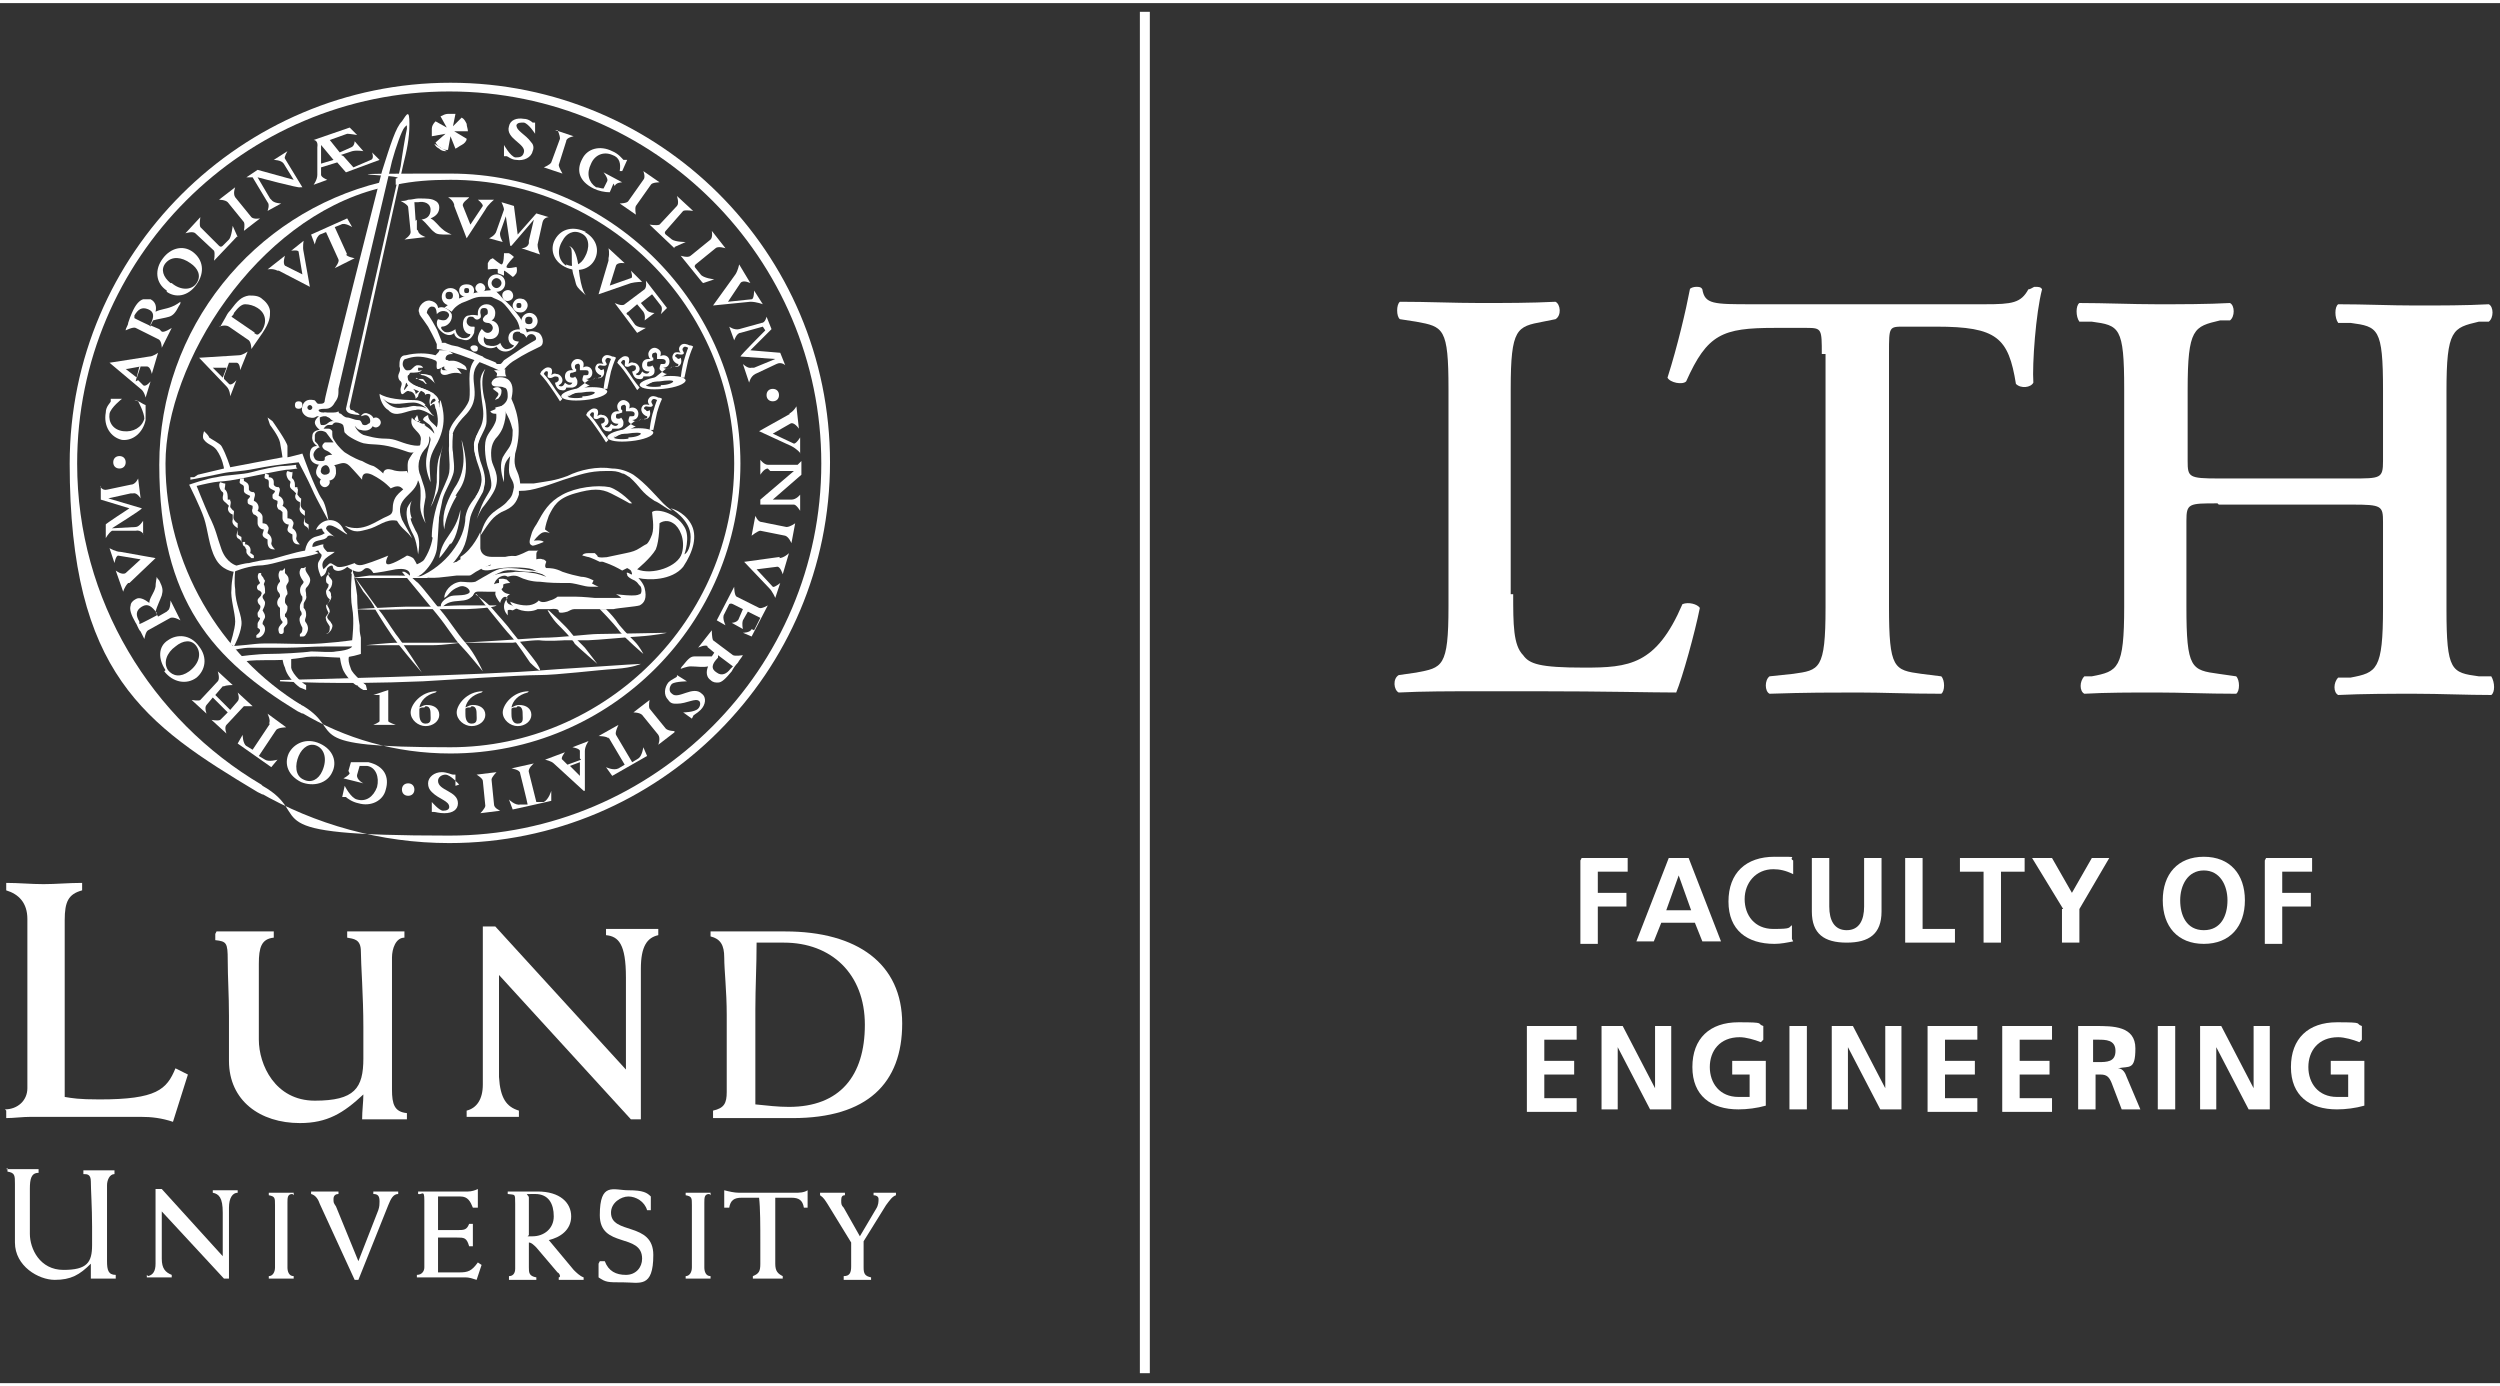 <?xml version="1.0" encoding="UTF-8"?>
<svg width="200" height="100%" id="Lager_1" data-name="Lager 1" xmlns="http://www.w3.org/2000/svg" version="1.1" viewBox="0 0 200.9 110.9">
  <rect x="0" y="0" width="200.9" height="110.9" fill="#333333" stroke="none"/>
  <defs>
    <style>
      .cls-1 {
        fill: #fff;
        stroke-width: 0px;
      }
    </style>
  </defs>
  <g>
    <path class="cls-1" d="M.4,88.9c1,0,1.8-.7,1.8-1.7v-13.6c0-1.3-.7-2-1.7-2.3v-.6c1,0,2,.1,3,.1s2-.1,3.1-.1v.6c-1.1.3-1.4.9-1.4,2.4s0,2.5,0,4.9v9.3c.6.1,1.1.2,2.8.2,4.6,0,5.4-.8,6.1-2.5l1,.5-1.2,3.8c-.9-.3-1.7-.4-2.6-.4H2.5c-.7,0-1.4.1-2,.1v-.6Z"/>
    <path class="cls-1" d="M17.4,74.6c.8,0,1.5,0,2.3,0s1.6,0,2.3,0v.5c-1,.1-1.2.8-1.2,2.1,0,2,0,4.1,0,6.1s1.3,4.9,4.5,4.9,3.9-1,3.9-3.4v-2.5c0-2.5-.2-5.1-.2-6.1s-.6-1-1.1-1.1v-.5c.8,0,1.5,0,2.3,0s1.6,0,2.3,0v.5c-.7,0-1,.9-1,1.6s0,3,0,5.9v4.7c0,1.2.2,1.8,1.2,1.9v.5c-.6,0-1.2,0-1.8,0s-1.2,0-1.8,0c0-.7.1-1.4.1-2-1.6,1.5-2.9,2.3-5.1,2.3-3.2,0-5.7-1.8-5.7-5v-3.6c0-1.7-.1-3.1-.1-4.5s-.1-1.5-1-1.6v-.5Z"/>
    <path class="cls-1" d="M37.5,89c.8-.2,1.3-.9,1.3-2.1v-12.7h1l10.5,11.5v-7.4c0-2.7-.6-3.3-1.6-3.4v-.5c.7,0,1.4,0,2.1,0s1.4,0,2.1,0v.5c-.9.2-1.4.9-1.4,2.7v12.1h-.8l-10.6-11.6v8.2c.1,1.7.6,2.4,1.6,2.7v.5c-.7,0-1.4,0-2.1,0s-1.4,0-2.1,0v-.5Z"/>
    <path class="cls-1" d="M57.3,89c.9-.2,1.1-.6,1.1-1.5v-6.2c0-1.9-.2-3.6-.2-4.6s-.3-1.5-1.1-1.7v-.4c1,0,2,0,3,0s2,0,3,0c5.8,0,9.4,2.6,9.4,7.4s-2.8,7.6-8.8,7.6-2.1,0-3.2,0-2.1,0-3.2,0v-.5ZM60.7,88.5c1,.1,1.8.2,2.7.2,4.1,0,6.1-2.5,6.1-6.6s-2.7-6.6-6.5-6.6-1.3,0-2.2,0c0,1.9-.1,3.6-.1,5.4v7.6Z"/>
    <path class="cls-1" d="M11.9,102.3c.4-.1.6-.4.6-1v-6h.5l4.9,5.4v-3.5c0-1.2-.3-1.5-.8-1.6v-.2c.3,0,.7,0,1,0s.7,0,1,0v.2c-.4,0-.7.4-.7,1.2v5.7h-.4l-5-5.4v3.8c0,.8.3,1.1.8,1.3v.2c-.3,0-.7,0-1,0s-.7,0-1,0v-.2Z"/>
    <path class="cls-1" d="M23.5,95.7c-.4,0-.4.3-.4.7,0,1,0,2.2,0,3.2v2c0,.3.1.7.5.7v.2c-.3,0-.7,0-1,0s-.7,0-1,0v-.2c.3,0,.5-.3.5-.7v-1.4c0-1.2,0-3,0-3.6s0-.7-.5-.8v-.2c.3,0,.7,0,1,0s.7,0,1,0v.2Z"/>
    <path class="cls-1" d="M28.5,102.6l-2.8-6.1c-.1-.3-.3-.7-.7-.8v-.2c.4,0,.8,0,1.1,0s.8,0,1.1,0v.2c-.2,0-.4.1-.4.4s0,.3.2.6l1.8,4.4,1.6-4.1c.1-.3.1-.5.1-.7,0-.4-.1-.6-.5-.6v-.2c.3,0,.7,0,1,0s.7,0,1,0v.2c-.4,0-.6.4-.8.9l-2.4,6h-.4Z"/>
    <path class="cls-1" d="M33.5,102.2c.4,0,.6-.3.6-.6v-1.7c0-1.4,0-2.8,0-3.7s-.2-.4-.5-.5v-.2h4c.3,0,.6-.1.8-.2,0,.3,0,.5,0,.8s0,.5,0,.7h-.4c-.2-.5-.4-.9-1-.9h-1.8v2.7h1.5c.6,0,.8,0,1-.5h.3c0,.3,0,.6,0,.9s0,.6,0,.9h-.3c-.2-.7-.4-.7-1-.7h-1.5v2.8h1.7c.7,0,1-.1,1.5-.8l.3.2-.4,1.2c-.3-.1-.6-.2-.9-.2h-3.9v-.2Z"/>
    <path class="cls-1" d="M40.9,102.3c.3,0,.5-.2.5-.6v-2.6c0-.9,0-1.7,0-2.6s0-.7-.6-.8v-.2c.3,0,.7,0,1,0s.6,0,1.4,0c1.8,0,2.7.9,2.7,2s-.9,1.7-1.8,1.9l2,2.4c.2.2.5.5.8.6v.2c-.3,0-.7,0-1,0s-.7,0-1,0v-.2c0,0,.1,0,.1-.1,0,0,0-.2-.2-.3l-1.7-2c-.2-.2-.4-.4-.6-.4v2c0,.4,0,.7.6.8v.2c-.4,0-.7,0-1.1,0s-.7,0-1.1,0v-.2ZM42.4,99.1c.2,0,.3,0,.4,0,.9,0,1.7-.6,1.7-1.6s-.4-1.8-1.5-1.8-.5,0-.5.3v3Z"/>
    <path class="cls-1" d="M48.2,101.1h.4c.3.8.9,1.1,1.7,1.1s1.3-.6,1.3-1.3c0-2.1-3.4-.8-3.4-3.5s1.1-2,2.3-2,1.5.2,1.8.5v1.1c.1,0-.3,0-.3,0-.2-.7-.9-1.1-1.5-1.1s-1.4.5-1.4,1.3c0,1.8,3.4.7,3.4,3.4s-1.1,2.2-2.4,2.2-1.4,0-2-.4v-1.1Z"/>
    <path class="cls-1" d="M57,95.7c-.4,0-.4.3-.4.7,0,1,0,2.2,0,3.2v2c0,.3.1.7.5.7v.2c-.3,0-.7,0-1,0s-.7,0-1,0v-.2c.3,0,.5-.3.5-.7v-1.4c0-1.2,0-3,0-3.6s0-.7-.5-.8v-.2c.3,0,.7,0,1,0s.7,0,1,0v.2Z"/>
    <path class="cls-1" d="M65,96.8h-.4c-.1-.6-.4-.8-1-.8h-1.3c0,.9,0,2,0,3.2v2.1c0,.6.2.8.6,1v.2c-.4,0-.8,0-1.2,0s-.8,0-1.2,0v-.2c.5-.2.6-.4.6-1v-1.6c0-1.4,0-2.9-.1-3.7h-1.4c-.6,0-.9.2-1,.8h-.4v-1.4c.4.1.8.2,1.2.2h4.5c.3,0,.7,0,1-.2v1.4Z"/>
    <path class="cls-1" d="M67.8,102.3c.5,0,.6-.3.6-.8v-1.9l-1.9-3.1c-.2-.3-.3-.5-.6-.7v-.2c.3,0,.7,0,1,0s.7,0,1,0v.2c-.2,0-.3.1-.3.4s0,.4.2.6l1.3,2.3,1.3-2.2c.2-.3.2-.6.2-.8s-.2-.3-.4-.3v-.2c.3,0,.6,0,.9,0s.6,0,.9,0v.2c-.3.1-.5.4-.8.8l-1.8,2.9v2.1c0,.5.1.7.6.8v.2c-.4,0-.8,0-1.1,0s-.8,0-1.1,0v-.2Z"/>
    <g>
      <path class="cls-1" d="M31.2,55.3v2.4c0,.1.6.3.6.3h-1.8s.5-.2.5-.3v-2.1h-.5c0,0,0,0,0,0l1.2-.4Z"/>
      <path class="cls-1" d="M42.4,55.4c-.8.2-1.2.7-1.3,1.2.2-.1.4-.2.6-.2.6,0,1,.3,1,.8s-.5.9-1.1.9-1.2-.5-1.2-1.1.8-1.7,2.1-1.7h0ZM41.5,56.6c-.2,0-.3,0-.4.1,0,0,0,.2,0,.4s0,.8.5.8.4-.4.4-.7,0-.7-.4-.7Z"/>
      <path class="cls-1" d="M38.7,55.4c-.8.2-1.2.7-1.3,1.2.2-.1.4-.2.6-.2.6,0,1,.3,1,.8s-.5.9-1.1.9-1.2-.5-1.2-1.1.8-1.7,2.1-1.7h0ZM37.8,56.6c-.2,0-.3,0-.4.1,0,0,0,.2,0,.4s0,.8.5.8.4-.4.4-.7,0-.7-.4-.7Z"/>
      <path class="cls-1" d="M35,55.4c-.8.2-1.2.7-1.3,1.2.2-.1.4-.2.6-.2.6,0,1,.3,1,.8s-.5.9-1.1.9-1.2-.5-1.2-1.1.8-1.7,2.1-1.7h0ZM34.1,56.6c-.2,0-.3,0-.4.1,0,0,0,.2,0,.4s0,.8.5.8.4-.4.4-.7,0-.7-.4-.7Z"/>
      <path class="cls-1" d="M10.8,31.9c.3,0,.6.3.9.4,0,0,0,.2,0,.3,0,.2,0,.5,0,.9-.2,1-1,1.7-1.9,1.6-.9-.2-1.5-1.1-1.3-2.2,0-.5.4-.8.4-.9,0,0,0-.2,0-.2h.9c0,0-.9.7-1,1.2-.1.7.3,1.3,1.1,1.4.8.1,1.5-.3,1.7-1,0-.5-.5-1.4-.5-1.4Z"/>
      <path class="cls-1" d="M19.1,18.7l-1.9,2s.1-.6,0-.8l-1.5-1.4c-.2-.2-.8,0-.8,0l1.2-1.3s-.1.6,0,.8l1.5,1.5c.1.1.2.1.3,0l.5-.5c.2-.2.3-1.1.3-1.1l.4.9Z"/>
      <path class="cls-1" d="M17.6,15.8l1.3-1s-.2.5,0,.8l1.3,1.6c.2.2.7.1.7.1l-1.3,1s.1-.5,0-.7l-1.3-1.6c-.2-.2-.7-.2-.7-.2Z"/>
      <path class="cls-1" d="M21.8,15.8c.2.3.8.3.8.3l-1.1.6s.2-.5,0-.7l-1.2-2c-.1,0-.5,0-.5,0l.9-.6,2.9.8-.8-1.3c-.2-.3-.8-.3-.8-.3l1.1-.7s-.3.5-.2.6l1.4,2.3h-.2c0,.1-3.4-.8-3.4-.8l1,1.7Z"/>
      <path class="cls-1" d="M40.5,11.4s.5.9.9,1c.3,0,.6,0,.7-.4.2-.7-1.5-1.1-1.2-2.1.1-.5.6-.7,1.2-.6.4,0,.7.3.7.3,0,0,0,0,.1,0h.1s0,.9,0,.9c0,0-.5-.8-.9-.9-.3,0-.5,0-.6.2,0,.5.7.7,1.2,1.4.2.2.2.5.1.7-.1.5-.7.8-1.3.7-.4,0-.7-.3-.8-.3,0,0,0,0-.1,0h-.1s0-1,0-1Z"/>
      <path class="cls-1" d="M44.6,10.2l1.5.5s-.6.1-.6.4l-.6,1.9c0,.2.3.7.3.7l-1.5-.5s.5-.2.6-.4l.7-1.9c0-.3-.2-.7-.2-.7Z"/>
      <path class="cls-1" d="M49.3,14.5l-.3.7c-.4,0-.9-.1-1.3-.3-1.2-.6-1.4-1.5-.9-2.4.4-.8,1.4-1.1,2.4-.6.5.2.8.6.9.7,0,0,.1,0,.2,0h.1c0,0-.4.9-.4.9h-.2c.1-.6,0-1.1-.6-1.3-.7-.3-1.4,0-1.7.7-.4.8-.2,1.5.4,1.9.2,0,.4.1.6.1l.3-.6c.1-.2-.3-.7-.3-.7l1.5.8s-.5,0-.6.3Z"/>
      <path class="cls-1" d="M51.7,13.5l1.3.9s-.6,0-.7.2l-1.2,1.7c-.1.2,0,.7,0,.7l-1.3-.9s.6,0,.7-.2l1.2-1.7c.2-.2,0-.7,0-.7Z"/>
      <path class="cls-1" d="M56.4,22.4l-1.7-2.1s.6.2.8,0l1.6-1.3c.2-.2.1-.7.1-.7l1.1,1.4s-.6-.2-.8,0l-1.6,1.3c-.1.1-.1.2,0,.3l.4.5c.2.3,1.1.4,1.1.4l-.9.3Z"/>
      <path class="cls-1" d="M54.2,19.7l-2-1.9s.6.1.8,0l1.4-1.5c.2-.2,0-.8,0-.8l1.3,1.2s-.6-.1-.8,0l-1.4,1.6c-.1.1-.1.2,0,.3l.5.4c.3.2,1.1.2,1.1.2l-.9.4Z"/>
      <path class="cls-1" d="M59.1,21.8c.2-.3.3-.8.3-.8l.9,1.5s-.6-.3-.8,0l-1,1.5,1.9-.2c.2,0,.2-.7.2-.7l.7,1.1s-.5-.2-1-.2l-3,.3,1.8-2.5Z"/>
      <path class="cls-1" d="M61.3,26h0s-1.8.5-1.8.5c-.3,0-.5.6-.5.6l-.4-1.1s.4.3.8.2l1.8-.5c.3,0,.4-.5.4-.5l.4,1-1.7,1.7,2.4.2.4,1s-.3-.3-.7-.1l-1.7.8c-.4.2-.5.7-.5.7l-.5-1.5s.4.4.7.3c0,0,.2,0,.2,0l1.7-.7h0s-2.8-.2-2.8-.2h0c0-.1,2-2.1,2-2.1Z"/>
      <path class="cls-1" d="M61.7,37.4c-.3,0-.6.5-.6.5v-1.2c0,0,.3.4.6.4h2.4c0,0,.3-.3.3-.3v1.1s-2.3,2-2.3,2h1.5c.4,0,.7-.4.7-.4v1.3c0,0-.3-.5-.5-.5h-2.7c0-.1,0-.4,0-.4l2.7-2.3h-1.9Z"/>
      <path class="cls-1" d="M63.9,41.8l-.3,1.6s-.2-.5-.5-.6l-2-.4c-.2,0-.7.4-.7.4l.3-1.6s.2.5.5.5l2,.4c.3,0,.7-.3.7-.3Z"/>
      <path class="cls-1" d="M60.6,50.4l.5-1-1-.5-.4.7c-.1.3,0,.7,0,.7l-.9-.5s.5,0,.6-.4l.3-.7-.8-.4c-.2-.1-.3,0-.3,0l-.4.8c-.2.3.1.9.1.9l-.7-.4,1.4-2.7s0,.7.2.8l1.8.9c.2.1.7-.2.7-.2l-1.3,2.5-.7-.3s.6,0,.7-.3Z"/>
      <path class="cls-1" d="M55.3,54.5s-1,0-1.3.2c-.2.2-.3.6,0,.8.5.5,1.7-.7,2.4,0,.4.3.3.9-.1,1.3-.3.3-.6.4-.6.5,0,0-.1.2-.1.2l-.7-.5s.9,0,1.2-.3c.2-.2.2-.5.1-.6-.3-.3-1,.2-1.8.2-.3,0-.5,0-.7-.3-.4-.4-.3-1,0-1.4.3-.3.7-.4.7-.5,0,0,0,0,0-.1h0c0,0,.8.5.8.5Z"/>
      <path class="cls-1" d="M54.2,58.6l-1.3,1s.2-.5,0-.8l-1.3-1.6c-.2-.2-.7-.2-.7-.2l1.3-1s-.1.5,0,.7l1.3,1.6c.2.2.7.2.7.2Z"/>
      <path class="cls-1" d="M40.2,64.9l-1.6.2s.4-.4.4-.6l-.2-2c0-.2-.5-.5-.5-.5l1.6-.2s-.4.4-.4.6l.2,2c0,.3.5.5.5.5Z"/>
      <path class="cls-1" d="M36.9,62.8s-.7-.8-1.1-.8c-.3,0-.6.2-.6.5,0,.8,1.6.8,1.6,1.8,0,.5-.4.8-1.1.8-.4,0-.7-.1-.8-.1,0,0-.2,0-.2,0v-.8c0,0,.6.7.9.7.3,0,.5-.1.5-.3,0-.5-.8-.6-1.4-1.2-.2-.2-.3-.4-.3-.7,0-.5.5-.9,1.1-.9.4,0,.8.2.9.2,0,0,.2,0,.2,0v.9Z"/>
      <path class="cls-1" d="M28,61.7l.2-.7c.4,0,1,0,1.4,0,1.3.3,1.7,1.2,1.4,2.2-.2.9-1.2,1.4-2.2,1.1-.5-.1-.9-.4-1-.5,0,0-.3,0-.3,0l.2-.9s.5,1,1,1.1c.7.2,1.3-.2,1.6-1,.2-.8-.1-1.6-.8-1.7-.2,0-.4,0-.6,0l-.2.7c-.1.4.5.7.5.7l-1.6-.4s.4-.2.5-.4Z"/>
      <path class="cls-1" d="M17.9,54.9l-.6.7,1.2,1.2.6-.7c.2-.2,0-.7,0-.7l1.2,1.1s-.6,0-.7,0l-1.4,1.5c-.2.2,0,.7,0,.7l-1.2-1.1s.5.1.7,0l.6-.6-1.2-1.2-.5.6c-.2.2,0,.7,0,.7l-1.2-1.1s.6.1.7,0l1.4-1.5c.2-.2,0-.8,0-.8l1.2,1.1s-.5,0-.7.1Z"/>
      <path class="cls-1" d="M9.1,42.2h0s1.8-.1,1.8-.1c.3,0,.6-.5.6-.5v1.1c.1,0-.2-.4-.6-.3h-1.9c-.3.2-.5.6-.5.6v-1.1c-.1,0,1.9-1.3,1.9-1.3l-2.3-.7v-1.1c-.1,0,.1.4.5.3l1.9-.4c.4,0,.6-.5.6-.5l.2,1.6s-.3-.5-.6-.4c0,0-.2,0-.2,0l-1.8.4h0s2.7.8,2.7.8h0c0,.1-2.4,1.6-2.4,1.6Z"/>
      <path class="cls-1" d="M63.4,33c.4-.2.6-.6.6-.6l.2,1.8s-.4-.6-.7-.4l-1.4.8,1.7.8c.2,0,.5-.5.5-.5v1.3c.1,0-.3-.4-.7-.6l-2.6-1.2,2.5-1.4Z"/>
      <path class="cls-1" d="M62.6,44.6c.4,0,.8-.4.8-.4l-.5,1.7s-.2-.7-.5-.6l-1.6.2,1.3,1.4c.1.1.6-.3.6-.3l-.4,1.2s-.2-.5-.5-.8l-2-2.1,2.9-.4Z"/>
      <path class="cls-1" d="M10.3,46.6c-.3.3-.4.7-.4.7l-.6-1.7s.5.4.8.2l1.2-1.1-1.8-.3c-.2,0-.3.6-.3.6l-.4-1.2s.5.3.9.3l2.8.5-2.1,2Z"/>
      <path class="cls-1" d="M21.6,57.9c.2-.2-.1-.8-.1-.8l1.5,1.1s-.6,0-.8.2l-1.4,2.1.5.3c.3.2,1,0,1,0l-.5.6-2.7-1.9.4-.7s0,.7.3.9l.5.3,1.4-2.1Z"/>
      <path class="cls-1" d="M41.8,61.9c0-.3-.7-.4-.7-.4l1.8-.4s-.5.4-.4.7l.6,2.4h.6c.4-.2.6-.9.6-.9v.8c.1,0-3.1.7-3.1.7l-.3-.8s.5.5.9.4h.6c0-.1-.6-2.5-.6-2.5Z"/>
      <path class="cls-1" d="M48.9,59.1c-.1-.2-.8-.2-.8-.2l1.6-.9s-.3.6-.2.8l1.3,2.2.5-.3c.3-.2.4-.9.4-.9l.3.7-2.8,1.6-.5-.7s.6.3,1,.1l.5-.3-1.3-2.2Z"/>
      <path class="cls-1" d="M61.6,31.5c0-.3.2-.5.5-.5.3,0,.5.2.5.5,0,.3-.2.5-.5.5-.3,0-.5-.2-.5-.5Z"/>
      <path class="cls-1" d="M32.3,63.2c0-.3.2-.5.5-.5.3,0,.5.2.5.5,0,.3-.2.5-.5.5-.3,0-.5-.2-.5-.5Z"/>
      <path class="cls-1" d="M9.1,36.9c0-.3.2-.5.5-.5.3,0,.5.2.5.5,0,.3-.2.5-.5.5-.3,0-.5-.2-.5-.5Z"/>
      <path class="cls-1" d="M13.7,22.5c-.6-.5-.8-1.1-.4-1.6.5-.6,1.3-.5,2,0,.6.4.9,1,.5,1.6-.4.6-1.3.6-2,0ZM13.4,23.2c.7.5,1.7.4,2.4-.6.7-1,.5-2-.3-2.6-.8-.6-1.8-.3-2.4.5-.7.9-.6,2,.3,2.6Z"/>
      <path class="cls-1" d="M26.8,12.6l-1,.3v-1.5s1,1.2,1,1.2ZM27.4,12.2l.9-.3c.4-.1.9,0,.9,0l-.7-.8s0,.4-.3.5l-.9.4-.8-1,1.4-.5c.2,0,.8.1.8.1l-.6-.6-2.9,1s.4,0,.3.6v2.2c0,.4-.3.8-.3.8l1.1-.4s-.5-.2-.5-.4v-.6c0,0,1.3-.4,1.3-.4l.7.8,2.7-1-.6-.6s.2.5-.1.6l-1.4.6-.8-.9Z"/>
      <path class="cls-1" d="M13,26.4c.2.1.8-.3.8-.3l-.8,1.6s0-.6-.3-.7l-1.8-.9c-.2-.1-.8.2-.8.2,0-.2.2-.4.2-.6.1-.3.2-.6.3-.8.3-.7.6-1,.9-1.1.2,0,.4,0,.6,0,.4.2.5.6.4,1,.4-.2.8-.2,1.3-.4.3-.1.7-.4.7-.4,0,.1,0,.2-.1.3-.3.6-.5.8-.8.9-.3.1-1,.2-1.3.3l-.2.4.7.3ZM12.1,26v-.2c.3-.6.3-1-.2-1.2-.5-.2-.8,0-1.1.5v.2c-.1,0,1.2.6,1.2.6Z"/>
      <path class="cls-1" d="M11.1,30.3l.4.4c.2.2.6-.3.6-.3l-.4,1.3s-.1-.5-.4-.7l-2.5-2.1h0l3.2-.5c.3,0,.7-.3.7-.3l-.5,1.7s-.1-.6-.4-.6h-.6c0,0-.3,1.2-.3,1.2ZM10.1,29.4l.9.7.3-.9-1.1.2Z"/>
      <path class="cls-1" d="M13.5,48.8c.2-.1.2-.8.2-.8l.8,1.6s-.5-.3-.8-.2l-1.8,1c-.2.1-.3.7-.3.7-.1-.2-.2-.4-.3-.6-.2-.2-.3-.6-.4-.7-.4-.7-.5-1.1-.4-1.4,0-.2.2-.4.4-.5.3-.2.7,0,1.1.3,0-.4.4-.8.5-1.3,0-.3.1-.8.1-.8,0,0,0,.1.2.3.3.6.3.8.2,1.2-.1.3-.4.9-.5,1.3l.2.4.7-.4ZM12.6,49.2v-.2c-.4-.5-.7-.8-1.2-.5-.5.3-.5.7-.2,1.2v.2c.1,0,1.4-.7,1.4-.7Z"/>
      <path class="cls-1" d="M13.3,53.6c-.6-.9-.6-1.9.2-2.4.7-.5,1.8-.5,2.5.5.7.9.5,1.9-.2,2.5-.8.6-1.9.4-2.6-.5ZM15.8,51.7c-.4-.6-1.1-.5-1.7,0-.7.5-1,1.3-.6,1.9.4.5,1,.6,1.7.1.8-.6,1-1.4.6-2Z"/>
      <path class="cls-1" d="M24.2,62.6c-1-.5-1.4-1.4-1-2.3.4-.8,1.4-1.3,2.5-.8,1.1.5,1.4,1.5,1,2.3-.4.9-1.5,1.2-2.5.8ZM25.5,59.7c-.6-.3-1.2.1-1.5.8-.3.7-.3,1.6.4,1.9.6.3,1.2,0,1.5-.7.4-.9.2-1.7-.4-2Z"/>
      <path class="cls-1" d="M56.9,51.7c-.2-.2-.8.1-.8.1l1.1-1.4s0,.6.1.8l1.6,1.2c.2.1.8,0,.8,0-.1.2-.3.4-.4.6-.2.2-.4.5-.5.7-.5.6-.8.9-1.1.9-.2,0-.4,0-.6-.2-.3-.2-.4-.6-.2-1.1-.4.1-.9,0-1.4,0-.3,0-.8.2-.8.2,0,0,0-.1.2-.3.4-.5.6-.7.9-.7.4,0,1,0,1.4,0l.2-.3-.6-.5ZM57.7,52.4v.2c-.5.5-.6.9-.1,1.2.4.3.8.1,1.1-.3l.2-.2-1.2-.9Z"/>
      <path class="cls-1" d="M46.6,60.7v-.6c0-.2-.6-.3-.6-.3l1.3-.5s-.3.4-.3.8v3.2h-.1l-2.4-2.2c-.2-.2-.7-.3-.7-.3l1.6-.6s-.4.5-.2.6l.4.4,1.1-.4ZM46.6,62.1v-1.1s-.8.3-.8.3l.8.8Z"/>
      <path class="cls-1" d="M36.5,16.2c-.1-.4-.5-.6-.5-.6h1.7c0,.1-.6.4-.5.7l.6,1.5,1-1.5c0-.2-.4-.5-.4-.5h1.3c0,0-.5.4-.7.8l-1.5,2.3-1-2.6Z"/>
      <path class="cls-1" d="M22.3,21.5c-.4-.2-.8-.1-.8-.1l1.4-1.1s-.2.6,0,.8l1.4.7-.3-1.8c0-.2-.6-.1-.6-.1l1-.8s-.1.5,0,.9l.5,2.8-2.5-1.3Z"/>
      <path class="cls-1" d="M48.9,20.5c.1-.4,0-.8,0-.8l1.3,1.2s-.6-.1-.7.2l-.5,1.6,1.7-.6c.2,0,0-.6,0-.6l.9.9s-.5,0-.9.1l-2.6.9.8-2.7Z"/>
      <path class="cls-1" d="M27.8,20.2c.1.2.7.3.7.3l-1.6.8s.4-.5.3-.7l-1-2.2-.5.2c-.3.2-.4.8-.4.8l-.3-.8,2.9-1.3.4.7s-.6-.4-.9-.2l-.5.2,1,2.2Z"/>
      <path class="cls-1" d="M40.8,16.7h0s-.6,1.7-.6,1.7c-.1.3.2.8.2.8l-1.1-.3s.5-.2.6-.6l.6-1.7c0-.2-.2-.6-.2-.6l1,.3.3,2.3,1.5-1.7,1,.3s-.4,0-.5.4l-.4,1.8c0,.4.2.8.2.8l-1.5-.5s.5,0,.6-.4c0,0,0-.2,0-.2l.4-1.7h0s-1.8,2.1-1.8,2.1h-.1s-.4-2.7-.4-2.7Z"/>
      <path class="cls-1" d="M53.1,24.3l-.7-.9-.9.7.5.6c.2.2.6.2.6.2l-.8.6s.1-.4-.1-.7l-.5-.6-.7.6c-.2.1-.2.2,0,.3l.5.7c.2.3.9.3.9.3l-.7.4-1.8-2.4s.6.3.8.1l1.6-1.2c.2-.2.1-.7.1-.7l1.7,2.2-.5.5s.2-.5,0-.7Z"/>
      <path class="cls-1" d="M33.6,18.3c0,.3.6.5.6.5l-1.7.2s.5-.3.5-.6l-.2-2c0-.2-.6-.5-.6-.5.2,0,.4,0,.6-.1.3,0,.6-.1.8-.1.7,0,1.1,0,1.4.2.2.1.3.3.3.5,0,.4-.2.7-.7.9.4.2.6.6,1,.9.2.2.7.4.7.4-.1,0-.2,0-.3,0-.6,0-.9,0-1.1-.2-.3-.2-.6-.7-1-1h-.4s0,.8,0,.8ZM33.5,17.4h.2c.6,0,.9-.3.9-.8,0-.5-.5-.7-1-.6h-.3s.1,1.5.1,1.5Z"/>
      <path class="cls-1" d="M17.7,26c.1-.2.3-.5.4-.7.1-.2.2-.4.4-.6.6-.8.9-1.1,1.5-1.2.4,0,.8,0,1.1.3.4.3.6.7.6,1,0,.4,0,.8-.6,1.7l-.9,1.3s0-.5-.2-.7l-1.6-1.1c-.3-.2-.8,0-.8,0ZM20.4,26.5c.3.2.3.2.6-.1.6-.9.2-1.6-.3-1.9-.3-.2-.7-.3-1-.3-.3,0-.6.3-.9.7,0,.1-.1.2-.2.3l1.9,1.3Z"/>
      <path class="cls-1" d="M18,30.2l.4.4c.2.2.6-.3.6-.3l-.5,1.3s0-.5-.3-.8l-2.2-2.3h0l3.2-.2c.3,0,.7-.3.7-.3l-.6,1.5s0-.6-.3-.6h-.6s-.4,1.1-.4,1.1ZM17.1,29.3l.8.8.3-.8h-1.1Z"/>
      <g>
        <path class="cls-1" d="M47,18.4c.9.5,1.2,1.4.8,2.2-.4.8-1.4,1.1-2.4.6-1-.5-1.2-1.5-.8-2.2.5-.9,1.5-1.1,2.5-.6ZM45.5,21c.6.3,1.2,0,1.5-.6.4-.7.4-1.6-.3-1.9-.6-.3-1.2,0-1.5.6-.5.8-.3,1.6.3,2Z"/>
        <path class="cls-1" d="M47.1,23.5c-1-.9-.7-.7-1-1.6-.3-.9,0-2.2-.3-2.3-.2-.1.5-.2.7,1.7s.6,2.2.6,2.2Z"/>
      </g>
      <path class="cls-1" d="M21,62.8c-8.8-5.2-14.8-14.8-14.8-25.8,0-16.5,13.4-29.9,29.9-29.9s29.9,13.4,29.9,29.9-13.4,29.9-29.9,29.9-10.6-1.5-15-4l-.5-.3-.3.5.5.3c4.5,2.6,9.8,4.1,15.3,4.1,16.9,0,30.6-13.7,30.6-30.6S53,6.4,36.2,6.4,5.6,20.1,5.6,37s6.1,21,15.1,26.4l.4.2.3-.5-.3-.2Z"/>
      <path class="cls-1" d="M24.2,56.4c-6.5-4-10.9-11.3-10.9-19.4s7.3-19.6,17.1-22.1l.2-.5c-10.2,2.5-17.8,11.7-17.8,22.7s4.4,15.7,11.1,19.8l.4.2.2-.4-.3-.2Z"/>
      <path class="cls-1" d="M24.2,57c3.5,2.1,7.6,3.3,12,3.3,12.9,0,23.3-10.5,23.3-23.3s-10.5-23.3-23.3-23.3-2.9.1-4.4.4v.5c1.4-.3,2.8-.4,4.4-.4,12.6,0,22.8,10.3,22.8,22.8s-10.3,22.8-22.8,22.8-8.4-1.2-11.8-3.3l-.4-.2-.4.3.5.3Z"/>
      <g>
        <path class="cls-1" d="M35.9,11.9c-.2,0-.4,0-.6-.2-.2-.1-.3-.2-.4-.4"/>
        <path class="cls-1" d="M36.3,10l.8-.8c.2.1.3.3.4.5,0,.2.1.4.1.6h-1.1c0,0,1,.6,1,.6,0,.2-.2.4-.4.5-.2.1-.3.2-.5.3l-.4-1-.2,1.1c-.2,0-.4,0-.6-.2-.2-.1-.3-.2-.4-.4l.8-.7-1.1.2c0-.2,0-.4,0-.6,0-.2.1-.4.3-.6l.9.5-.5-.9c.2-.1.4-.2.6-.2.2,0,.4,0,.6,0l-.2,1Z"/>
      </g>
      <g>
        <g>
          <path class="cls-1" d="M45.3,31.8,47.4,30.7c-.2,0-.5-.2-.6-.4,0-.2.1-.4.1-.4,0,0,0,0,0,0,0,0,0,0,0,0h0s.1,0,.2,0c.1,0,.2,0,.2-.2s-.1-.2-.3-.2c-.1,0-.3,0-.4,0,0,0,0-.1,0-.2,0,0,0-.2,0-.2,0,0-.1-.2-.2-.1,0,0-.2,0-.2.2,0,.1,0,.2.1.2,0,0,0,.2,0,.2,0,0-.3.1-.3.1h0s0,0,0,0c-.1,0-.2,0-.2.2,0,.1,0,.2.2.2,0,0,.2,0,.2-.1,0,0,.2.2.2.4,0,.2,0,.4-.4.5-.3,0-.5,0-.5,0,0,0,0,.3-.4.2-.4,0-.5-.6-.5-.6,0,0,.2,0,.3-.2,0-.2,0-.3-.3-.3-.1,0-.3.2-.5.1-.2,0,0-.4-.1-.5-.2-.1-.3.2-.3.2,0,0,.3.3.7.9.3.5.8,1.1.8,1.1l-.2.2s-.3-.5-.8-1.2c-.4-.6-.8-1-.8-1,0,0,0,0,.1-.2.2-.2.4-.4.7-.3.3.1.1.6.1.6,0,0,.2-.2.4-.1.3,0,.5.3.5.5,0,.3-.3.4-.3.4,0,0,0,.1.2.1.2,0,.3-.3.3-.3,0,0,.4.4.6,0,0,0,0,0,0,0,0,0,0,0-.1,0-.3,0-.5-.2-.5-.5,0-.3.2-.5.5-.5,0,0,0,0,.2,0h0c-.1,0-.2-.2-.2-.4,0-.2.2-.5.5-.5s.5.2.5.4c0,.1,0,.3-.1.3h0c0,0,.2-.1.3-.1.3,0,.5.2.5.5,0,.3-.2.5-.5.5,0,0,0,0,0,0,0,0,0,0,0,0,0,0,.2.1.3.1.3,0,.4-.2.4-.2,0,0,.2.1.3,0,.3,0,.2-.2.2-.2,0,0-.2,0-.4-.3-.1-.2-.1-.4.1-.6.2-.1.5,0,.5,0,0,0-.3-.3,0-.6.2-.2.5-.1.7,0,.2,0,.3.1.3.1,0,0-.2.4-.4,1.1-.2.9-.3,1.4-.3,1.4h-.3c0,0,.1-.9.3-1.5.2-.7.3-.9.3-.9,0,0-.3-.2-.4,0-.2.2.2.4,0,.5-.1.1-.4,0-.5,0-.2.1-.2.2,0,.3.1.2.3,0,.3,0,0,0,.2.5-.2.7-.2.1-.5,0-.5,0,0,0,0,.2-.5.2Z"/>
          <path class="cls-1" d="M45.1,31.6c0-.3.8-.6,1.8-.7,1-.1,1.8,0,1.9.3,0,.3-.8.6-1.8.7-1,.1-1.8,0-1.9-.3ZM46.8,31.6c.6,0,1-.2,1-.3,0-.1-.5-.1-1.1,0-.6,0-1.1.2-1.1.3,0,.1.6.2,1.2.1Z"/>
        </g>
        <g>
          <path class="cls-1" d="M51.6,30.9,53.6,29.8c-.2,0-.5-.2-.6-.4,0-.2.1-.4.1-.4,0,0,0,0,0,0,0,0,0,0,0,0h0s.1,0,.2,0c.1,0,.2,0,.2-.2,0-.1-.1-.2-.3-.2-.1,0-.3,0-.4,0,0,0,0-.1,0-.2,0,0,0-.2,0-.2,0,0-.1-.2-.2-.1,0,0-.2,0-.2.2,0,.1,0,.2.1.2,0,0,0,.2,0,.2,0,0-.3.1-.3.1h0s0,0,0,0c-.1,0-.2,0-.2.2s0,.2.2.2c0,0,.2,0,.2-.1,0,0,.2.2.2.4,0,.2,0,.4-.4.5-.3,0-.5,0-.5,0,0,0,0,.3-.4.2-.4,0-.5-.6-.5-.6,0,0,.2,0,.3-.2,0-.2,0-.3-.3-.3-.1,0-.3.2-.5.1-.2,0,0-.4-.1-.5-.2-.1-.3.2-.3.2,0,0,.3.3.7.9.3.5.8,1.1.8,1.1l-.2.2s-.3-.5-.8-1.2c-.4-.6-.8-1-.8-1,0,0,0,0,.1-.2.2-.2.4-.4.7-.3.3.1.1.6.1.6,0,0,.2-.2.4-.1.3,0,.5.3.5.5,0,.3-.3.4-.3.4,0,0,0,.1.2.1.2,0,.3-.3.3-.3,0,0,.4.4.6,0,0,0,0,0,0,0,0,0,0,0-.1,0-.3,0-.5-.2-.5-.5,0-.3.2-.5.5-.5,0,0,0,0,.2,0h0c-.1,0-.2-.2-.2-.4,0-.2.2-.5.5-.5.2,0,.5.2.5.4,0,.1,0,.3-.1.3h0c0,0,.2-.1.3-.1.3,0,.5.2.5.5,0,.3-.2.5-.5.5,0,0,0,0,0,0,0,0,0,0,0,0,0,0,.2.1.3.1.3,0,.4-.2.4-.2,0,0,.2.1.3,0,.3,0,.2-.2.2-.2,0,0-.2,0-.4-.3-.1-.2-.1-.4.1-.6.2-.1.5,0,.5,0,0,0-.3-.3,0-.6.2-.2.5-.1.7,0,.2,0,.3.1.3.1,0,0-.2.4-.4,1.1-.2.9-.3,1.4-.3,1.4h-.3c0,0,.1-.9.3-1.5.2-.7.3-.9.3-.9,0,0-.3-.2-.4,0-.2.2.2.4,0,.5-.1.1-.4,0-.5,0-.2.1-.2.2,0,.3.1.2.3,0,.3,0,0,0,.2.5-.2.7-.2.1-.5,0-.5,0,0,0,0,.2-.5.2Z"/>
          <path class="cls-1" d="M51.4,30.7c0-.3.8-.6,1.8-.7,1-.1,1.8,0,1.9.3,0,.3-.8.6-1.8.7-1,.1-1.8,0-1.9-.3ZM53.1,30.7c.6,0,1-.2,1-.3,0-.1-.5-.1-1.1,0-.6,0-1.1.2-1.1.3,0,.1.6.2,1.2.1Z"/>
        </g>
        <g>
          <path class="cls-1" d="M49,35.1,51.1,34c-.2,0-.5-.2-.6-.4,0-.2.1-.4.1-.4,0,0,0,0,0,0,0,0,0,0,0,0h0s.1,0,.2,0c.1,0,.2,0,.2-.2,0-.1-.1-.2-.3-.2-.1,0-.3,0-.4,0,0,0,0-.1,0-.2,0,0,0-.2,0-.2,0,0-.1-.2-.2-.1,0,0-.2,0-.2.2,0,.1,0,.2.1.2,0,0,0,.2,0,.2,0,0-.3.1-.3.1h0s0,0,0,0c-.1,0-.2,0-.2.2,0,.1,0,.2.2.2,0,0,.2,0,.2-.1,0,0,.2.2.2.4,0,.2,0,.4-.4.5-.3,0-.5,0-.5,0,0,0,0,.3-.4.2-.4,0-.5-.6-.5-.6,0,0,.2,0,.3-.2,0-.2,0-.3-.3-.3-.1,0-.3.2-.5.1-.2,0,0-.4-.1-.5-.2-.1-.3.2-.3.2,0,0,.3.3.7.9.3.5.8,1.1.8,1.1l-.2.2s-.3-.5-.8-1.2c-.4-.6-.8-1-.8-1,0,0,0,0,.1-.2.2-.2.4-.4.7-.3.3.1.1.6.1.6,0,0,.2-.2.4-.1.3,0,.5.3.5.5,0,.3-.3.4-.3.4,0,0,0,.1.2.1.2,0,.3-.3.3-.3,0,0,.4.4.6,0,0,0,0,0,0,0,0,0,0,0-.1,0-.3,0-.5-.2-.5-.5,0-.3.2-.5.5-.5,0,0,0,0,.2,0h0c-.1,0-.2-.2-.2-.4,0-.2.2-.5.5-.5.2,0,.5.2.5.4,0,.1,0,.3-.1.3h0c0,0,.2-.1.3-.1.3,0,.5.2.5.5,0,.3-.2.5-.5.5,0,0,0,0,0,0,0,0,0,0,0,0,0,0,.2.1.3.1.3,0,.4-.2.4-.2,0,0,.2.1.3,0,.3,0,.2-.2.2-.2,0,0-.2,0-.4-.3-.1-.2-.1-.4.1-.6.2-.1.5,0,.5,0,0,0-.3-.3,0-.6.2-.2.5-.1.7,0,.2,0,.3.1.3.1,0,0-.2.4-.4,1.1-.2.9-.3,1.4-.3,1.4h-.3c0,0,.1-.9.3-1.5.2-.7.3-.9.3-.9,0,0-.3-.2-.4,0-.2.2.2.4,0,.5-.1.1-.4,0-.5,0-.2.1-.2.2,0,.3.1.2.3,0,.3,0,0,0,.2.5-.2.7-.2.1-.5,0-.5,0,0,0,0,.2-.5.2Z"/>
          <path class="cls-1" d="M48.8,34.9c0-.3.8-.6,1.8-.7,1-.1,1.8,0,1.9.3,0,.3-.8.6-1.8.7-1,.1-1.8,0-1.9-.3ZM50.5,34.9c.6,0,1-.2,1-.3,0-.1-.5-.1-1.1,0-.6,0-1.1.2-1.1.3,0,.1.6.2,1.2.1Z"/>
        </g>
      </g>
      <path class="cls-1" d="M38.2,28.6c-.8.9-.3,2.2-.5,3.3-.3.9-1.3,1.5-1.6,2.5,0,.6-.1,1.3.2,1.7,0,0,0-.1,0-.2-.2-1.1.2-1.9,1.2-2.9,1.5-1.7-.3-3,1.2-4.3l-.4-.2Z"/>
      <path class="cls-1" d="M41.7,39.2c.7,0,1.1-.1,1.8-.3.7-.2,1.2-.4,1.8-.6,1.3-.4,2-.7,3.4-.7h.2c.4,0,.7,0,1.1.2.2,0,.4.2.6.3.9.8.9,1.2,2,1.9.5.2,1,.7,1.4.8-.2-.2-.3-.2-.7-.6-.5-.5-1.4-1.6-2.4-2.3-.5-.3-1.1-.5-1.7-.5-1.2-.2-2.6.1-3.6.6-1.1.4-1.5.4-2.7.6-.4,0-.7,0-1.1,0-.1-1.2-.6-1-.4-2.4.5-1.7.3-3.1-.3-4.4.1-.5.2-1.1-.2-1.5-.3-.3-1.2-.4-1.4.2,0,.5.7.2,1,.4.3,0,.3.5.3.7,0,.7-.9,1-1.4,1.2.2.4,1,.1,1.2,0,.3.6.4.7.6,1.5,0,1.4-.3,1.3-.8,2.2-.2.5-.2,1.1.1,2,0-1.4,0-1.5.5-2.1,0,0-.1.6-.1,1.1,0,.7.4.8.4,1.4-.1.5-.1.7-.5,1.1-.6.8-1.7.7-2.2,2.8.8-1.2,1-1.5,1.7-1.9,1-.4,1.2-.8,1.4-1.4Z"/>
      <path class="cls-1" d="M34.1,32.3c.4.3.4.6.8.9-.1,0-1-.7-1.5-.5-.7,0-1.6.7-2.2,0-.4-.2-.7-.9-.7-1.3.4.6,1,1.3,1.9,1.1.5,0,.7-.2,1.1-.1.2,0,.5,0,.8.2-.3-.3-.7-.5-1.1-.5-1,0-2,.5-2.7-.7.6.4,1.8.5,2.8.5.3,0,.7.1.9.4ZM32.6,30.6c0,.2-.2.4-.1.5l.3-.4c0,0-.1,0-.1-.2ZM33.2,31c.1.1.2.2.2.4.1,0,.2-.2.3-.2l-.5-.2ZM33.4,31.8c0-.3-.2-.6-.5-.6-.3-.2-.6.6-.7,0-.1-.4.3-.6-.1-.9-.3-.5.2-.6,0-1.1,0-.4,0-.9.5-.9.8-.2,1.7-.2,2.4,0,.2-.2.3-.3.3-.4,0,0,.4,0,.6,0,.2,0,.5.3.5.3-.2,0-.6,0-.6.4.2.4.5-.2,1.5.5,0,0,.2.1.2.4-.5-.2-.7-.1-1.1-.3-.3-.1-.4-.1-.7,0-.1,0-.6.4-.6.1,0,0,0-.1,0-.4,0-.2-.2-.2-.4-.3-1-.3-1.5-.2-2.1,0-.2,0-.3.4-.2.6.2.4.3.3.5.3.2,0,.3-.3.6-.4.2,0,.4,0,.5.2h0c0,0-.3,0-.4,0,0,0,0,.1,0,.2,0,.1.2,0,.3,0-.1.2-.6.2-.9.2-.1,0-.1.2-.2.2-.1.1,0,.3,0,.4.5.6,1.3.6,1.9,1,.2,0,.3.4.3.5-.3-.1-.4.3-.4.4h.1c0-.1.3-.2.4-.3.2.2.1.4.2.6,0-.2,0-.4.1-.6.2.7.6,2-.4,3.7-.6,1.1-.5,1.4-.4,2.9-.7-1.6-.2-2.4,0-3.4,0,0,0-.2-.1-.3,0,.4,0,.7-.4,1.1-.5.6-.6,1.5-.3,2.1.2.7.4,1,.4,1.7-.1.7-.3,1.1,0,2.1h0c-.6-1.1-.4-1.5-.4-2.2,0-.6,0-1.1-.4-1.5l.2.2c-.2,1.3-2,1.4-1.3,3.2.2.4.7,1.2.8,1.5-.4-.6-.8-.7-1.2-1.4-.9-.2-1.5.5-2.4.7-.5.1-1,.4-1.8-.3,1.5.6,2.5-.4,3.5-.8.5-.2.3-.6.4-1,.2-1,1.1-1,1.4-2,0-.8-.1-1.3.1-1.9.3-.6.7-.4.7-1.1.2-.8-1-.9-.7-1.9.1.2.4.3.6.4.4.2.9.5,1.2.9,0-.2-.3-.7-.5-.8l-.4-.3c0-.2.2-.3.4-.4,0,.5.5.7.7,1,.2-.6,0-1.3-.2-1.9,0,0-.2,0-.3.2-.2-.4,0-.7,0-1,0-.2-.1,0-.2,0-.2,0-.2.1-.2.1l-.2-.4c-.2,0-.4.3-.4.5"/>
      <path class="cls-1" d="M40.3,31.1c0,.2,0,.4-.2.6,0,.1-.2.1-.3.2,0-.2.4-.4.2-.6l-.4-.3c.2-.2.6-.2.7.1Z"/>
      <path class="cls-1" d="M33.8,33.6c-.1,0-.2,0-.3,0-.4-.2,0-.3,0-.5.1.1.1.4.2.6Z"/>
      <path class="cls-1" d="M35.3,37.7c0,.7,0,1.3-.2,1.7-.2.4-.2.6-.5,1.1.3-.7.4-1.2.5-2,0-.7,0-1.7.3-2.3l.2-.7c-.3,1.1-.3,1.7-.3,2.1Z"/>
      <path class="cls-1" d="M26.3,45.4c.2-.2.3-.2.4-.2.1.1,0,.3.3.4.3.1.7-.1.9-.3,0,0,.5.4.9.4s.4-.3.7-.3.5.4.5.4c0,0,.3,0,1.8-.3,1.5-.2,1.1.7,1.1.7,0,0,.6.1,1.2-.5.5-.5.9-1.2,1-1.8.1-.7.2-3.1.2-3.1,0,0-.4,1.1-.5,1.7,0,.6-.2,1.4-.7,2.2-.1.2-.6.4-.6.4,0,0-.2-.4-.3-.5-.3-.2-.5-.2-.5-.2,0,0-1.1.7-1.5.7-.4,0,0-.7,0-.7,0,0-1.2.5-1.9.7-.6.2-.8-.1-.8-.1-.3.1-1,.4-1.4.3-.4-.2-.5-.4-.7-.2l-.4.4c-.4-.8.6-1.1.9-1.4h-.6c-.2-.2-.4-.4-.3-.6-.3,0-.6.2-.9.2,0-.7.9-.4,1.2-.8,0-.1.3-.2.6,0,0,0-.7-.5-.7-.7.2-.7,1.4.4,1.7.5,0-.1-.2-.2-.3-.4-.5-1.1-1.8-.9-2.2,0,0,.1.5-.2.5,0,0,.1.2.3.2.3-.3.2-.5.2-.8.3-.8.3-.8,1.3-.8,1.3,0,0,.8-.1,1-.2,0,0,0,0,.1,0,.1.4.5.1,0,.9-.2.4.2,1.2.2,1.2,0,0,.3-.1.4-.4Z"/>
      <path class="cls-1" d="M36.7,39.6c-.2.3-.9,1.6-1,2.7-.2-1,0-1.9.8-3.3,1.2-1.7.6-3.4.6-3.9.9,3.1-.2,3.9-.5,4.5Z"/>
      <path class="cls-1" d="M33,41.4c0,.2.2.6.4,1,.2.3.4.8.2,1.9-.2-1.5-.4-1.5-.6-2-.2-.4-.4-1.1-.3-1.6,0-.2.3-.6.4-.7-.2.3-.2,1,0,1.4Z"/>
      <path class="cls-1" d="M36.2,43.4c-.4.6-.7,1-.9,1.2.2-1.7,1.3-1.9,1.7-3.9,0,.8-.3,2.3-.8,2.8Z"/>
      <path class="cls-1" d="M43.2,45.7c.2,0,.4.1.6.2-.3,0-.8-.2-1-.2-.1,0-.2,0-.3,0-.8,0-1.6-.3-2.2,0-1,.4-2,1.2-2.2,1.7-.5,1.1-1.8.2-2.6,1.2-.2-.2,0-.6.6-.9.4-.2,1.2,0,1.6-.3.2-.2-.3-.7-.8-.5-.8.3-.8.7-1.2.9,0-.5.5-1.2,1.3-1.3.4,0,.8.1,1.2,0,.5-.3.7-.4,1.4-.8.4-.2.7-.3,1.2-.3,1,0,1.8.2,2.7.3Z"/>
      <path class="cls-1" d="M34.1,33.8s0,0-.3,0c-.2,0-.5-.2-.5-.2-.1,0-.2,0-.2,0,0,0,0,0,.1,0,0,0,.4,0,.6.2.2.1.4.2.4.2h0Z"/>
      <path class="cls-1" d="M40.6,29.4s0,0,0,.3c0,.2.1.3.1.3,0,0-.9,0-.8,0,0-.1.1-.2,0-.3,0,0-.2-.2-.2-.2h.7Z"/>
      <path class="cls-1" d="M35.3,32c-.1-.3-.2-.5-.8-.8-.6-.3-1.1-.4-1.3-.5-.2,0-.6-.2-.5-.2,0,0,1.2.7,1.4.8.2,0,.6.2.7.3.1.1.1.1.2.3,0,.2,0,.4,0,.6,0,.2.2.2.2.2,0,0,.2-.3,0-.7Z"/>
      <path class="cls-1" d="M33.7,29.8c.3,0,.5,0,.8.1.3,0,.3.5.5.7,0,0-.6-.7-1.1-.7,0,0-.3-.2-.2-.2Z"/>
      <path class="cls-1" d="M33.4,30.2c.2,0,.3,0,.5,0,.2,0,.2.2.4.4h-.1c0,0,0,0-.2-.2-.2-.1-.3-.1-.4-.2,0,0-.2-.1-.1-.1Z"/>
      <path class="cls-1" d="M39,29.4s-.4.4-.4,1c0,.6.1,1.4.2,2.1.1.7,0,1.3-.3,1.8-.2.4-.4.9-.4,1.5,0,.7.6,1.4.6,1.4,0,0-.5-.9-.3-1.7s.7-1.3.7-1.9c0-.6,0-1.2-.2-1.9-.2-1-.2-1.7.1-2.3Z"/>
      <path class="cls-1" d="M38.2,39.7s.5-.7.5-1.4c0-.7-.4-1.3-.5-2-.1-.7-.2-.8,0-1.3.1-.5.6-.7.6-.7,0,0-.3.7-.4,1.1,0,.4,0,.7.2,1.4.3.8.5,1.5.3,2.1-.2.6-.4.8-.6,1.1-.2.2-.3.3,0-.3Z"/>
      <path class="cls-1" d="M37,44.7c0,0-.2.1-.3.2-.1,0-.3.1-.3.1,0,0,.2-.2.6-.8.6-.9.6-1.9.8-2.9.2-.7.8-1.6,1-2,.2-.4,0-1.6,0-1.6,0,2.1-1.1,2-1.4,3.6,0,.9-.4,1.9-1.1,2.8-.6.8-1.6,1.6-2.6,2,1.2.2,2,0,3-.1.2,0,.7,0,1,0h0c.2,0,.3-.2.9-.5.5-.2.8-.4,1.2-.5.5-.1,1-.2,1.4-.2,0,0,1.6,0,1.4-.2,0-.4-.7,0-.5-.3-.6.3-.7,0-1.5.2,0,0-.6,0-1.1,0,0,0-.3,0-.5-.1-.4-.2-.4-.6-.4-.6,0-.2,0-.3,0-.6,0-.3,0-.7,0-.7,0,0-.6,1.4-1.6,2Z"/>
      <path class="cls-1" d="M50.8,40.2s-.9-1-1.8-1.3c-1-.2-2.7,0-3.8.6-1.1.6-1.5,1.3-2.1,2.4,0,0-.3.4-.4.8-.2.6-.2.8.1.9.2,0,.9-.3.9-.3-.2-.2-.8-.1-.8-.1,0,0,.3-.4.6-.6.3-.2.7,0,.7,0l-.4-.3s0-.3.3-1.1c.4-.8.7-1.4,2.1-1.8,1.4-.4,2.1-.4,2.9,0,.8.4,1.5.8,1.5.8Z"/>
      <path class="cls-1" d="M50,45.6s-.5-.3-1-.5c-.5-.2-1.1-.4-1.1-.4,0,0,1.5-.3,2.4-.5.5-.1.8-.2,1.1-.4.3-.2.5-.3.5-.3,0,0,.2,0,.5-.8.2-.6,0-1.6,0-1.8.3-.3,1.9,0,2.6,1.2.5.8,0,2.2,0,2.2,0,0,.5-.2.5-1.4,0-1.4-1.6-2.3-1.6-2.3,0,0,1,.2,1.6,1.2.6,1,.2,2.3-.6,3.5-.9,1.1-2.8,1.1-3.6.9,0,0,.4.4.5.8.2.8,0,1.2-.4,1.4-.3.1-1.7.2-2.1.3-.5,0-.6,0-1.3,0-.7,0-1.4,0-1.7,0s-.3,0-.7.2c-.7.2-.7,0-.7,0,0,0,.1-.3-.7-.2-.6,0-1,0-1,0,0,0-.5.3-1.3.1-.8-.2-.9-.7-.9-.7,0,0,.6.3,1.3.3.7,0,1-.4,1-.4,0,0,.2.3.9,0,.4-.1.6-.3.6-.3,0,0,1.3,0,1.5,0,.5,0,1.5.1,1.5.1,0,0,.1,0,1,0,.6,0,1,0,1.1,0,0-.1-.4-.3-.4-.3,0,0,.8.1,1.2.1.3,0,.5,0,.7-.1.2,0,.2-.6,0-.7-.2-.2-.1-.2-.4-.4-.7-.3-.6-.5-.6-.5,0,0-.2-.3.3,0,.2.1,0-.3,0-.3,0,0-.1-.1-.3-.2ZM53,41.7s0,1.5-.3,2.2c-.4.7-1.5,1.6-1.5,1.6,1.2.5,3.3-.2,3.6-1.3.3-1.1-.2-2.1-.7-2.4-.6-.4-1.1,0-1.1,0Z"/>
      <path class="cls-1" d="M46.8,44.4s.1,0,.4.1c.2,0,1,.4,1,.4,0,0,.3,0,.5-.2.3-.3-.7,0-.7-.3,0,0-.2-.2-.2-.2,0,0-.3,0-.5,0-.5,0-.5.2-.5.2Z"/>
      <path class="cls-1" d="M39.6,44.8s.8,0,1.6-.3c.8-.2,1-.4,1.3-.5.3,0,.8,0,.8,0,0,0-.2,0-.2.3,0,.2,0,.4,0,.4,0,0,.3-.1.5,0,.2,0,.3.2.3.2,0,0-.2.4,0,.5.3,0,.7,0,1.3.3.6.2,1,.3,1.5.4.5,0,1,.3,1,.3,0,0,0,0-.1.2-.2,0,.5.3.5.3,0,0,0,0-.4,0-.4,0-.5,0-.9-.1-.8-.2-1-.2-1-.2,0,0-.3,0-.7,0-.2,0-.9,0-1.7-.1-.7,0-1.3-.2-1.7-.4-.4-.2-.9,0-.9,0,0,0-.2-.2-.6,0-.4.2-.5.6-.5.6,0,0,.2-.1.4-.1s.3,0,.3,0c0,0,.1.2,0,.4-.2.2-.5.3-.5.3,0,0,0,0-.8,0s-.9-.1-1.1.3c-.3.4-.1-.6-.1-.6,0,0,.2-.3,1.2-.8,1-.5,1.9-.4,2.3-.5.4,0,.9,0,1.4.1.3,0,1.1.3,1.1.3,0,0-.4-.3-1.1-.6-.6-.2-2.3-.2-3.1,0-.8.2-1.1,0-1-.1,0-.1.7-.2.7-.2Z"/>
      <path class="cls-1" d="M40,46.3s.4-.1.6,0c.1,0,.1,0,.2.1,0,0,.2.2.2.2,0,0-.9,0-.7.5.2.4.7.4.7.4,0,0-.3.1-.3.4,0,.3.2.4.2.4l.7.3-.4.2s-.3-.1-.4,0c0,.2,0,.4,0,.4,0,0-.3-.3-.3-.7,0-.4.3-.7.3-.7,0,0-.2-.2-.4,0-.2.2-.2.4-.2.4,0,0-.3-.3-.4-.7,0-.4.3-.7.3-.7v-.5Z"/>
      <path class="cls-1" d="M33.5,36.6c-.2,1.5-.8,2.2-.9,2.8,0,0-.1-.3-.4-.5-.3-.2-.8.1-.8.1,0,0-.5-.6-1.5-1.1-.9-.4-.8.4-.8.4,0,0-.7-.8-1-1.1-.4-.4-.7-.2-1.1-.1-.3.1-1.3,0-1.3,0,0,0-.8,0-.8-.8s.6-.7.6-.7c0,0-.5-.3-.4-.8,0-.5.6-.5.6-.5,0,0-.4-.3-.4-.6,0-.3.5-.7.8-.8.3,0,1.4.6,2,.7.5.1.3.7,1.1,1.1.4.1,1,.3,1.8.3s1.1.3,2,.5c.9.2,1-.1,1-.1,0,0-.2.7-.3,1.3ZM26.4,33.2c-.3-.1-.5,0-.7.1,0,.2,0,.5.1.6.6.1.5-.4,1.1-.3-.2,0-.4-.2-.5-.4ZM25.7,35.7c-.2,0-.6.4-.5.7h0c.1.3.2.4.6.4.2,0,.3,0,.3-.2h0s0,0,0-.1c.2-.2.4-.2.6-.2-.3-.3-.4-.3-.6-.4-.4-.3-.1-.5,0-.6.1,0,.5,0,.7,0l-.6-.8c-.3-.2-.8-.2-.9.2,0,.1,0,.4,0,.5.2.2.3.3.3.4ZM32.8,37.8s-.1-.6,0-1c.2-.5.6-.8.6-.8-.4.3-.6,0-1.8-.3-1.1-.3-1.7-.2-2.2-.3-.4,0-1.5-.6-1.6-.8-.2-.1-.1-.3-.2-.6,0-.2-.4-.3-.6-.3-.2,0-.3.2-.3.2,0,0-.1,0-.3,0-.2,0-.4.3-.4.3,0,0,.2,0,.4,0,.2,0,.3.2.3.2,0,.5,0,.5.2.8.3.5.8.9.8.9.6.4,1.3.7,1.4.7,0,0,.5.3.9.4.4.2.8.6.8.6,0,0,0-.5.7-.3.5.2,1.2.1,1.2.1Z"/>
      <path class="cls-1" d="M39.8,32.5s.2.8,0,1.2c-.3.7-.7.9-.8,1.6-.1.8.1,1.8.3,2.3.1.5.3,1.1.1,1.5-.2.4-.5.8-.7,1.3-.2.5-.4,1.1-.4,1.1,0,0,.3-.8.6-1.1.3-.4.7-.9.9-1.4.4-1.1-.2-1.7-.3-2.3-.1-.8,0-1.4.5-1.9.4-.5.5-.9.6-1.4.1-.6,0-1.1,0-1.1l-.8.2Z"/>
      <path class="cls-1" d="M22.5,54.4s16.9-.4,21.3-.8c1.2-.1,3.2-.2,4.5-.3,1.3-.1,3.2-.2,3.2-.2,0,0-.6.3-2,.4-1.6.1-4.7.5-6.2.5s-7.5.4-9.3.5c-7.1.3-11.5,0-11.5,0Z"/>
      <path class="cls-1" d="M32.4,13l-4.3,19.4s0,.2.1.3c.1,0,.2,0,.4.2.2,0,.3.2.3.2,0,0-.3,0-.7-.1-.4-.1-.4-.4-.4-.4l4.4-19.5c.1-.8.4-2.6.5-3,0-.4,0-.3-.2-.1-.2.2-.7,1.6-1,2.7,0,0-4.2,17.8-4.3,18.3,0,.5,0,.7-.3,1.1-.2.4-.5.5-.7.5-.2,0-.5,0-.6.1,0,.1.1.2.4.2.2,0,.5,0,.8,0,.3,0,.4-.1.4-.1,0,0,0,.2.2.2.1.1.3.3.5.3.2,0,.6.2.8.2.3,0,.3.1.4.3,0,.1.3.2.5,0,.2,0,.2-.4,0-.6-.2-.2-.5,0-.6,0,0,0,.2-.4.6-.2.3.1.6.4.4.9-.2.5-.7.5-1,.4-.3,0-.4-.3-.5-.3,0,0-.3,0-.3,0,0,0-1.9-.7-2-.8-.2,0-.6,0-.7,0-.1,0-.2.2-.6.1-.2,0-.8-.3-.6-.9.1-.4.4-.6.9-.5.2,0,.2.3.4.3.3,0,.5,0,.5-.3,0-.3,4.6-18.4,4.6-18.4.7-2.2,1.1-3.5,1.6-4,.4-.6.6-1,.6.2,0,1.2-.2,2.1-.5,3.3ZM24.9,32.7c.1,0,.2-.1.2-.2s-.1-.2-.2-.2-.2.1-.2.2.1.2.2.2Z"/>
      <path class="cls-1" d="M34.7,42.8s0-1.4.6-3c.2-.7.7-1.5.8-2.1.1-.8-.1-1.7,0-2.2,0-.5,0-.9,0-.9h.3s-.1,1.1,0,1.5c0,.4.2,1.3,0,1.8-.3.9-.8,1.5-.9,2.3-.2.9-.4,2-.4,3l-.4-.3Z"/>
      <path class="cls-1" d="M24,32.6c.2,0,.3-.1.3-.3s-.1-.3-.3-.3-.3.1-.3.3.1.3.3.3Z"/>
      <path class="cls-1" d="M26.1,38.9c.2,0,.4-.2.4-.4s-.2-.4-.4-.4-.4.2-.4.4.2.4.4.4Z"/>
      <path class="cls-1" d="M25.7,37s.1,0,0,0c-.1.1-.3.4-.3.7,0,.3.3.6.7.7.5,0,.8-.1.9-.6,0-.4,0-.6-.2-.7-.1-.1-.6,0-.6,0,.2.1.3.3.3.5,0,.2-.2.3-.4.3-.2,0-.4-.2-.3-.4,0-.3.4-.4.4-.4,0,0,0-.1,0-.2,0,0-.7,0-.7,0Z"/>
      <path class="cls-1" d="M30.2,34.1c.2,0,.4-.2.4-.4s-.2-.4-.4-.4-.4.2-.4.4.2.4.4.4Z"/>
      <path class="cls-1" d="M28.3,45.7s.5,1,.9,1.6c.5.6.8,1,1,1.5.3.5,1.1,1.8,1.8,2.7.7.9,1.9,2.3,1.9,2.3,0,0-1.6-2.5-2.1-3.1-.5-.7-.9-1.4-1.4-2-.5-.6-1.9-2.7-2.2-2.9Z"/>
      <path class="cls-1" d="M32.3,45.7s1.9,2.3,2.8,3.4c.9,1.1,1.4,2,1.9,2.5.5.5,1.8,2.1,1.8,2.1,0,0-.6-1.4-1.4-2.3-.7-.8-1.3-1.8-1.9-2.5-.6-.7-1.5-1.9-1.9-2.3-.4-.3-1-1-1.2-.9Z"/>
      <path class="cls-1" d="M38.3,47.5s2.3,2.9,2.7,3.3c.4.4,1.6,2.2,1.6,2.2,0,0,1.4,1.4.5,0-.2-.3-1.4-1.8-1.9-2.4-.5-.7-1.1-1.3-1.6-1.9-.5-.6-1.3-1.1-1.4-1.2Z"/>
      <path class="cls-1" d="M44,48.8s.4.7.8,1.1c.4.4,1.2,1.2,1.4,1.6.3.3,1.8,1.6,1.8,1.6,0,0-.6-.8-1-1.3-.4-.4-.9-.9-1.2-1.3-.3-.4-1.5-1.5-1.7-1.7Z"/>
      <path class="cls-1" d="M48.1,48.6s1.2,1.2,1.7,1.9c.6.7,1.9,1.8,1.9,1.8,0,0-.3-.6-.7-1-.4-.4-1.2-1.2-1.5-1.7-.3-.4-.8-.9-.8-.9h-.5Z"/>
      <path class="cls-1" d="M29.4,51.6s1.8-.2,2.6-.2c.8,0,3.7,0,4.7,0s5.3-.3,6.8-.4c1.5,0,3.9-.3,4.5-.3s5.6-.1,5.6-.1c0,0-.8.2-2.3.3-.3,0-3.5.3-4,.3s-1.9,0-1.9,0c0,0-1.4.1-2.1,0-.7,0-2.1.2-2.1.2,0,0-.7,0-1.5,0-.9,0-2.4,0-2.6,0-.2,0-1.4.2-2.4.2-1.1,0-2,0-2.1,0-.1,0-1,0-1.4,0s-1.6,0-1.6,0Z"/>
      <path class="cls-1" d="M39.8,48.4h-2.8c-.5,0-2.1.1-2.1.1,0,0-1.5,0-2.2,0s-4.1.2-4.1.2c0,0,1.1.1,4.2,0,.7,0,2.3,0,2.6,0s1.7,0,2.1,0c2.4-.1,2.4-.3,2.4-.3Z"/>
      <path class="cls-1" d="M34.4,46.2s-2.3,0-3.3,0c-.9,0-2.8,0-2.8,0,0,0,.6-.1,1.4-.2.9,0,1.7,0,2.2,0,.9,0,2.4.1,2.4.1Z"/>
      <path class="cls-1" d="M19.4,38.2s0,0-.1,0h0s0,0,0,0h0c0,.2-.1.3,0,.4.1.1.3.1.3.3h0s0,0,0,0h0c0,0,0,.1,0,.1h0c0,.1,0,.2,0,.2h0c0,.2.3.3.5.4,0,.1-.1.2-.2.3h0c0,0,0,.1,0,.2h0c0,.2.2.2.4.3,0,0,0,0,0,.2-.1.2,0,.4.1.5.1,0,.2.1.3.2,0,.2,0,.3,0,.5,0,.2.2.5.5.5s0,0,0,0c0,.1-.1.3-.1.4,0,.2.2.3.4.4,0,0,0,.1,0,.2,0,.3.1.6.5.6,0,0,0,0,.1,0,0,0,0,0,0,0,0,0,0,0,0,0-.1-.1-.3-.3-.3-.5.1-.3,0-.6-.3-.8,0,0,0,0,0,0,0-.2.2-.4,0-.6,0-.1-.2-.2-.4-.2,0,0,0,0,0,0,0-.2,0-.3,0-.5,0-.2-.2-.4-.4-.5,0,0,0,0,0,0,.2-.3,0-.7-.3-.8h0c0,0,0,0,0,0h0c0-.3.2-.5,0-.7-.1,0-.3,0-.4-.2h0c0-.1,0,0,0,0h0c0,0,0,0,0,0h0c0-.1,0-.1,0-.2h0c0-.3-.2-.4-.4-.5,0,0,0-.1,0-.2h0c0,0,0,0,0,0h0c0-.1,0,0,0,0,0,0,0,0,0,0,0,0,0,0,0,0h0Z"/>
      <path class="cls-1" d="M21.3,37.8s0,0,0,0h0s0,0,0,0h0c0,.2-.1.3,0,.4.1.1.3,0,.3.3h0s0,0,0,0h0c0,0,0,.1,0,.1h0c0,.1,0,.2,0,.2h0c0,.2.3.3.5.4,0,.1-.1.2-.2.3h0c0,0,0,.1,0,.2h0c0,.2.2.2.4.3,0,0,0,0,0,.2-.1.2,0,.4.1.5.1,0,.2.1.3.2,0,.2,0,.3,0,.5,0,.2.2.5.5.5s0,0,0,0c0,.1-.1.3-.1.4,0,.2.2.3.4.4,0,0,0,.1,0,.2,0,.3.1.6.5.6,0,0,0,0,.1,0,0,0,0,0,0,0,0,0,0,0,0,0-.1-.1-.3-.3-.3-.5.1-.3,0-.6-.3-.8,0,0,0,0,0,0,0-.2.2-.4,0-.6,0-.1-.2-.2-.4-.2,0,0,0,0,0,0,0-.2,0-.3,0-.5,0-.2-.2-.4-.4-.5,0,0,0,0,0,0,.2-.3,0-.7-.3-.8h0c0,0,0,0,0,0h0c0-.3.2-.5,0-.7-.1,0-.3,0-.4-.2h0c0-.1,0,0,0,0h0c0,0,0,0,0,0h0c0-.1,0-.1,0-.2h0c0-.3-.2-.4-.4-.4,0,0,0-.1,0-.2h0c0,0,0,0,0,0h0c0-.1,0,0,0,0,0,0,0,0,0,0,0,0,0,0,0,0h0Z"/>
      <path class="cls-1" d="M23.1,37.6c-.2.2,0,.7.2.8.1.1,0,.2,0,.3h0c0,0,0,0,0,.1h0c0,.2.2.3.3.4h0s0,0,0,0h0c0,0,.2.2.2.2-.2.3,0,.6.3.7h0s0,0,0,0h0c0,0,0,.1,0,.2,0,0,0,.1,0,.2-.1.3.1.5.4.7,0,0,0,0,0,.1,0,.2-.2.5,0,.7.2.1.3.2.3.4,0,0,0,0,0,0,0,0,0,0,0,0,0-.2,0-.4,0-.5,0,0-.2-.1-.3-.2,0,0,0-.1,0-.2,0-.2,0-.5,0-.7,0,0-.2-.1-.3-.3-.1-.2,0-.4,0-.6,0,0,0,0,0-.1h0s0,0,0,0h0c-.1,0-.2-.2-.3-.3,0-.2.1-.4,0-.5h0c0,0,0,0,0-.1h0s0,0,0,0c0,0-.1,0-.2,0h0c0,0,0,0,0,0h0c0,0,0,0,0-.1,0-.2,0-.4-.2-.6-.1,0,0-.2,0-.4,0,0,0,0,0-.1s0,0-.1,0h0Z"/>
      <path class="cls-1" d="M17.7,38.5c-.2.2,0,.7.2.8.1.1,0,.3,0,.4h0c0,0,0,0,0,.1h0c0,.2.2.3.3.4h0s0,0,0,0h0c0,0,.2.2.2.2-.2.3,0,.6.3.7h0s0,0,0,0h0c0,0,0,.1,0,.2,0,0,0,.1,0,.2-.1.3.1.5.4.7,0,0,0,0,0,.1,0,.2-.2.5,0,.7.2.1.3.2.3.4,0,0,0,0,0,0,0,0,0,0,0,0,0-.2,0-.4,0-.5,0,0-.2-.1-.3-.2,0,0,0-.1,0-.2,0-.2,0-.5,0-.7,0,0-.2-.1-.3-.3-.1-.2,0-.4,0-.6,0,0,0,0,0-.1h0s0,0,0,0h0c-.1,0-.2-.2-.3-.3,0-.2.1-.4,0-.5h0c0,0,0,0,0-.1h0s0,0,0,0c0,0-.1,0-.2,0h0c0,0,0,0,0,0h0c0,0,0,0,0-.1,0-.2,0-.5-.2-.7-.1,0,0-.2,0-.4,0,0,0,0,0-.1,0,0,0,0-.1,0h0Z"/>
      <path class="cls-1" d="M19.5,43.3c0,.2,0,.3.2.4,0,0,0,.1.1.2,0,0,0,0,0,0,0,0,0,0,0,.1h0c0,0,0,.1,0,.1h0c0,.2.3.4.4.5,0,0,.2,0,.2,0,0,0,0-.2,0-.2,0,0-.2-.2-.3-.2h0c0,0,0,0,0,0h0c.1-.3,0-.6-.3-.7,0,0,0,0-.1,0,0,0,0-.1,0-.2,0,0,0,0,0,0,0,0,0,0,0,0h0Z"/>
      <path class="cls-1" d="M20.8,45.8s0,0,0,0h0s0,0,0,0h0c-.2.3,0,.6.1.8,0,0,0,0-.1.1-.2.1-.2.4,0,.5.1,0,.3.2.2.3,0,.2-.3.3-.3.5,0,.2.1.3.2.4.1.2-.1.4-.2.6,0,.2,0,.4.2.4,0,.2-.2.3-.2.5h0s0,0,0,.1h0c0,.1,0,.2,0,.2,0,0,.2.1.2.2,0,.2-.2.3-.3.4,0,0,0,.1,0,.2,0,0,.1,0,.2,0,.3-.1.5-.4.5-.7,0-.2-.1-.3-.2-.4h0c0,0,0,0,0,0h0c0-.3.2-.4.2-.6,0-.2-.1-.3-.2-.5.1-.2.2-.4.2-.6,0-.2-.2-.3-.2-.5,0-.1.1-.2.2-.3,0-.3,0-.5-.1-.7,0-.1.2-.3,0-.4,0-.2-.3-.3-.2-.5h0c0,0,0,0,0,0h0s0,0,0,0c0,0,0,0,0,0,0,0,0,0,0,0h0Z"/>
      <path class="cls-1" d="M22.7,45.6c0,0-.1,0-.2,0-.2.3-.1.6,0,.8,0,0,0,0,0,.1-.2.2-.3.5-.2.7,0,.1.2.2.2.4,0,0,0,0,0,.1-.3.3-.3.7,0,.9,0,.1,0,.3,0,.3h0c0,0,0,0,0,.1h0c0,.3,0,.5.2.7,0,0,0,.1,0,.1-.2.2-.4.4-.3.7,0,0,0,.2.2.2,0,0,.2,0,.2-.2,0,0,0-.1,0-.2,0-.2.3-.3.3-.5,0-.2,0-.4-.2-.5,0,0,0-.1,0-.2h0c0,0,0,0,0,0h0c.2-.2.2-.4.2-.6,0-.1-.2-.2-.2-.4,0-.2,0-.4.2-.6,0,0,0,0,0-.1,0-.2-.1-.3-.1-.5,0-.2.2-.3.2-.5,0-.3-.1-.4-.3-.6,0-.1,0-.3,0-.4,0,0,0,0,0,0,0,0,0,0,0,0h0Z"/>
      <path class="cls-1" d="M24.4,45.4c0,0-.1,0-.2,0-.3.4,0,.8.2,1.1,0,0,0,.1-.1.2-.3.3-.2.8,0,1h0s0,0,0,0c0,0,0,0,0,.2,0,.2-.2.3-.2.6,0,.2,0,.3.1.4,0,0,.1.2,0,.3-.3.3,0,.8.1,1,0,.2,0,.4-.2.5,0,0,0,.1,0,.2,0,0,.1,0,.2,0,.1,0,.2,0,.3-.2.2-.3.2-.6,0-.9-.2-.2,0-.4,0-.6,0-.2,0-.4-.2-.6,0,0,0-.2,0-.3,0-.2.3-.4.2-.7h0c0,0,0,0,0-.1h0c0-.2-.1-.3,0-.5,0,0,0,0,0,0,.2-.2.4-.5.3-.8-.1-.3-.5-.6-.3-.9,0,0,0,0,0,0,0,0,0,0,0,0h0Z"/>
      <path class="cls-1" d="M26.5,45.9c-.2,0-.3.2-.3.4,0,.2,0,.3.2.4,0,0,0,0,0,.1,0,.2-.2.3-.2.5,0,.2.1.5.3.6h0s0,0,0,0h0c0,.2-.2.4-.3.5,0,.2.1.4.2.6,0,0,0,0,0,0-.1.2-.3.3-.2.5,0,.2.2.4.3.6,0,.3,0,.5-.3.6,0,0,0,0,0,0,0,0,0,0,0,0,.2,0,.3-.2.4-.3.1-.2.2-.4,0-.6,0-.1-.2-.2-.3-.4,0,0,0,0,0-.1,0-.1.2-.3.2-.4,0-.2-.1-.3-.2-.5,0,0,0,0,0-.1.2-.2.4-.5.3-.7h0s0,0,0-.1h0c0,0,0-.2-.2-.3.2-.2.3-.4.3-.7,0-.2-.2-.3-.3-.5,0,0,0-.2,0-.3,0,0,0,0,0,0,0,0,0,0,0,0h0Z"/>
      <path class="cls-1" d="M18.3,51.7s1.4-.1,2.2-.2c.9-.1,2.6,0,4.1,0,1.6,0,3.7-.3,3.7-.3,0,0,.2-1.6,0-2.6-.2-1,0-3.2,0-3.2,0,0,.3,1.3.4,2.2,0,.8.1,1.9.2,2.4,0,.5,0,.5.1,1,0,.5,0,1.3,0,1.3,0,0-.9.3-1.6.3-.7,0-2.3-.2-3.1,0-.8.1-1.3.2-2.3.2-1,0-2.1,0-2.2.1-.2.1-.6-.4-.6-.4,0,0,1.5-.2,2.4-.2.9,0,2.8-.1,3.4-.2.6,0,1.6.1,2,0,1.2-.1,1.3-.4,1.3-.4,0,0-.9,0-2.1,0-1.2,0-2.2.1-3.1.1s-2.4,0-3,0c-.6,0-1.4.2-1.4.2l-.5-.3Z"/>
      <path class="cls-1" d="M22.7,52.6s0,.4.2.8c.2.9,1.2,1.6,1.2,1.6l.5.2v-.4c-.1,0-1.1-.8-1.2-1.4,0-.3,0-.9,0-.9h-.6Z"/>
      <path class="cls-1" d="M27.3,52.3s0,.5.2,1.1c.2.7,1.2,1.6,1.2,1.4.1.2.5.4.5.4h.3s-.1-.4-.1-.4c0,0-1.1-.9-1.2-1.3-.4-1,0-1-.2-1.2,0-.2-.6,0-.6,0Z"/>
      <path class="cls-1" d="M15.3,38.1v.2c0,0,1.6-.3,2.5-.5.9-.2,1.3-.1,2.8-.4,1.5-.3,3.4-.5,3.4-.5,0,0,.8,1.5,1.1,2.2s1.3,2.5,1.3,2.5c0,0-.2-1.3-.5-1.7-.3-.4-.8-1.6-1-2.1-.2-.5-.6-1.6-.6-1.6,0,0-1.1.3-1.2.3,0,0,0,0,0,0,0,0,0-.6,0-.9,0-.3-1.2-2-1.2-2l-.4-.3.2.6s.7.9.8,1.4.2,1.2.2,1.2l-4.2.8s-.3-1-.7-1.7c-.1-.2-.9-.6-1-.7,0-.1-.2-.3-.2-.3l-.2-.2s-.2.5,0,.7c.3.4.7.4,1,.8.5.7.6,1.5.6,1.5l-2.1.5-.3.2Z"/>
      <path class="cls-1" d="M23.8,37.3v-.2c.1,0-.8.1-1.1.1-.4,0-1.8.3-2.5.5-.7.2-2,.2-2.8.4-.8.1-2.2.6-2.2.6,0,0,.9,1.8,1.2,2.7.3.9.4,2.3.9,3.2.5,1,1.5,1.1,1.5,1.1,0,0,.9-.4,1.9-.5,1.1,0,2.1-.5,3.1-.6s1.8-.4,1.8-.4c0,0-.5-.4-1.1-.2-.7.1-2.3.6-2.7.7-.5,0-1.4.2-1.8.3-.3,0-1,.2-1,.2,0,0-.8-.2-1.2-1.3-.4-1.1-.4-1.5-1-2.7-.4-.9-1-2.4-1-2.4,0,0,.8-.2,1.4-.3.6-.1.7,0,2.2-.3,1.5-.3,2.9-.6,3.6-.7.3,0,.9-.1.9-.1Z"/>
      <path class="cls-1" d="M18.9,45.6s-.1.9,0,1.5c0,1.3.6,2.1.5,2.9-.1.8-.6,1.7-.6,1.7l-.3-.2s.4-1.2.4-1.8c0-.7-.4-1.9-.3-2.6,0-.7.2-1.5.2-1.5h.3Z"/>
      <path class="cls-1" d="M39.5,25.5c.2-.1.3-.3.3-.6,0-.4-.3-.7-.7-.7s-.7.3-.7.7,0,.1,0,.2c-.1,0-.4-.1-.7,0-.3,0-.5.3-.5.7s.2.8.6.8,0,0,0,0c0,0,0,0,0,0,0,.2-.3.4-.7.3-.5-.2-.5-.7-.5-.7,0,0-.5.4-.9.2-.4-.3-.2-.4-.2-.4.5,0,.9-.5.8-1-.2-.4-.7-.7-1.1-.5,0,0,0-.5-.7-.6-.6,0-1,.7-.8,1,0,.2.1.2.7,1.1.5.9.7,1.4.7,1.4,0,0,0,0,0,.2,0,.1,0,.2,0,.2,0,0,.7,0,2.5.7,1.7.6,2.9,1.2,2.9,1.2,0,0,0,0,0-.2,0,0,0,0,0,0,0-.1.4-.5.7-.7,1.1-.7,1.6-.9,2.2-1.2.4-.2.2-.9-.1-1.1-.7-.3-1,0-1,0-.2-.3-.8-.4-1.2-.1-.4.3-.3,1,.2,1.1,0,0,0,.2-.5.3-.4.1-.6-.5-.6-.5,0,0-.3.4-1,.2-.2,0-.4-.3-.3-.7.1.2.3.2.5.2.4,0,.7-.3.7-.7s-.2-.7-.6-.8M39.7,25.6c0,0-.2,0-.2,0M35.2,26.4c-.2-.4-.7-1.3-.9-1.5,0-.2.2-.6.5-.5.3,0,.3.6.3.6,0,0,.3-.4.8-.2.3.2.2.4,0,.6-.2.2-.7,0-.7,0,0,0-.4.5.4,1.1.6.4.9,0,.9,0,0,0,0,.4.5.5.2,0,.7.4,1.1-.5,0-.2.1-.5,0-.5,0,0-.1,0-.2,0-.2,0-.4-.2-.4-.4s.1-.4.3-.4.2,0,.3.1h0s.2.3.5,0c.1-.1,0-.4,0-.4h0s0,0,0-.1c0-.2.1-.3.3-.3s.3.1.3.3,0,.2-.2.3c0,0-.2.2-.2.3,0,.3.4.3.4.3h0s0,0,0,0c.2,0,.4.2.4.4s-.2.4-.4.4c-.3,0-.4-.3-.5-.3,0,0-.8,1,.2,1.4.6.3,1,0,1,0,0,0,.2.4.7.4.7,0,1.1-.8,1.1-.8,0,0-.5,0-.5-.3,0-.2,0-.5.4-.5.5,0,.7.5.7.5,0,0,.1-.3.4-.3.3,0,.5.4.3.5-.2.1-1.2.7-1.6,1-.6.4-.6.4-.9.6-.1.1-.2.3-.3.3h-.3c0-.1,0-.1-.5-.3-.6-.2-.6-.3-.6-.3,0,0-.3-.1-.9-.4-.6-.2-1.1-.4-1.1-.4,0,0,0,0-.5-.1-.6-.2-.5-.2-.5-.2h-.3c0,0,0-.1,0-.1,0,0-.2-.5-.4-1Z"/>
      <path class="cls-1" d="M36.1,28.8c0,0,.5.3.6.5.2.2.4.5.4.5,0,0-.4-.2-1,0-.5.2-.7,0-.7-.2,0-.2.1-.4.1-.4,0,0-.1.2.1.3.3,0,.4,0,.4,0,0,0-.3,0-.3-.2,0-.2,0-.3.2-.3,0,0-.1,0-.5,0-.3,0-.3.3-.3.4,0,0,0,0,0-.2,0-.3,0-.7.9-.5Z"/>
      <path class="cls-1" d="M38.6,23.3c.2,0,.4-.2.4-.4s-.2-.4-.4-.4-.4.2-.4.4.2.4.4.4Z"/>
      <path class="cls-1" d="M35.5,23.6c0-.4.3-.7.7-.7s.7.3.7.7-.3.7-.7.7-.7-.3-.7-.7ZM36.1,23.8c.2,0,.3-.1.3-.3s-.1-.3-.3-.3-.3.1-.3.3.1.3.3.3Z"/>
      <path class="cls-1" d="M36.9,23.1c0-.3.2-.5.6-.5s.6.2.6.5-.2.5-.6.5-.6-.2-.6-.5ZM37.5,23.3c.1,0,.2,0,.2-.2s-.1-.2-.2-.2-.2,0-.2.2.1.2.2.2Z"/>
      <path class="cls-1" d="M39.4,20.6s-.1.1-.2.3c0,.2,0,.5,0,.5,0,0,.8-.1.8,0s0,.3,0,.3l.5.2s0-.3,0-.4c.1,0,.7.5.7.5,0,0,.1,0,.3-.3.1-.3,0-.5,0-.5,0,0-.8.2-.8,0s.6-.8.6-.8c0,0-.2-.2-.4-.3-.3,0-.4,0-.4,0,0,0,0,.9-.2.9-.1,0-.7-.5-.7-.5Z"/>
      <path class="cls-1" d="M35.7,24.5s.5-.5,1.5-.9c1-.4,1.5-.4,1.9-.5.3,0,.6-.1.6-.1,0,0,.3.5,0,.6-.2,0-.5,0-1,0-.6,0-1,.3-1.6.5-.6.3-.8.7-.8.7l-.5-.3Z"/>
      <path class="cls-1" d="M40.6,23.9c-.2-.1-.3-.4-.2-.6.1-.2.4-.3.6-.2.2.1.3.4.2.6s-.4.3-.6.2Z"/>
      <path class="cls-1" d="M42.4,26.7s-.2-1-.9-1.8c-.6-.8-1.1-1.1-1.3-1.4-.2-.2-.4-.4-.4-.4,0,0-.5.3-.4.4.1.2.4.2.9.5.4.3.7.8,1.1,1.3.4.5.4,1.2.4,1.2l.6.2Z"/>
      <path class="cls-1" d="M42.2,26.1c-.3-.2-.4-.6-.2-.9.2-.3.6-.4.9-.2.3.2.4.6.2.9-.2.3-.6.4-.9.2ZM42.5,25.8c.2,0,.3-.1.3-.3s-.1-.3-.3-.3-.3.1-.3.3.1.3.3.3Z"/>
      <path class="cls-1" d="M39.2,22.5c0-.4.3-.7.7-.7s.7.3.7.7-.3.7-.7.7-.7-.3-.7-.7ZM39.9,22.9c.2,0,.4-.2.4-.4s-.2-.4-.4-.4-.4.2-.4.4.2.4.4.4Z"/>
      <path class="cls-1" d="M41.5,24.8c-.3-.2-.4-.5-.2-.8.2-.3.5-.3.8-.2.3.2.4.5.2.8-.2.3-.5.3-.8.2ZM41.7,24.5c.1,0,.2,0,.2-.2s-.1-.2-.2-.2-.2,0-.2.2.1.2.2.2Z"/>
      <path class="cls-1" d="M38.2,28c.2,0,.2-.2.2-.3s-.1-.2-.3-.2-.3.1-.3.2.2.3.3.3Z"/>
    </g>
    <path class="cls-1" d="M.5,93.7c.5,0,.9,0,1.4,0s.7,0,1.2,0v.3c-.6,0-.7.5-.7,1.3,0,1.2,0,2.4,0,3.6s.8,2.9,2.7,2.9,2.3-.6,2.3-2v-1.5c0-1.5-.1-3-.1-3.6s-.3-.6-.6-.6v-.3c.5,0,.8,0,1.3,0s.8,0,1.2,0v.3c-.4,0-.6.5-.6.9s0,1.8,0,3.4v2.7c0,.7.1,1.1.7,1.1v.3c-.4,0-.7,0-1.1,0s-.5,0-.9,0c0-.4,0-.8,0-1.2-.9.9-1.6,1.3-2.9,1.3s-3.2-1.1-3.2-3v-2.1c0-1,0-1.9,0-2.6s0-.9-.6-1v-.3Z"/>
  </g>
  <rect class="cls-1" x="91.6" y=".7" width=".8" height="109.4"/>
  <g>
    <path class="cls-1" d="M121.6,47.5c0,2.4,0,4.1.8,4.9.5.7,1.3,1,4.9,1s5.8-.2,7.9-5.1c.5-.2,1.2,0,1.4.3-.4,2-1.4,5.6-1.9,6.8-1.9,0-5.9-.1-11-.1h-4.8c-2.3,0-4.6,0-6.5.1-.4-.2-.5-1.1,0-1.4l1.4-.2c2.1-.4,2.6-.4,2.6-5.3v-17.5c0-4.9-.4-5-2.6-5.4l-1.3-.2c-.3-.2-.3-1.2,0-1.4,2.3,0,4.3.1,6.4.1s4.1,0,6.1-.1c.4.2.5,1.1,0,1.4l-1,.2c-2.1.4-2.6.5-2.6,5.4v16.5Z"/>
    <path class="cls-1" d="M146.4,28.2c0-2,0-2.1-1.2-2.1h-2.6c-4.2,0-5.4.5-7.1,4.3-.3.3-1.3.1-1.5-.3.8-2.5,1.5-5.5,1.8-7.1,0-.1.3-.2.5-.2s.4,0,.5.2c.2,1.2.9,1.2,4,1.2h18.7c2.2,0,2.9-.1,3.5-1.2.2,0,.4-.2.5-.2.3,0,.5,0,.6.2-.5,1.9-.8,6-.7,7.5-.2.4-1,.5-1.4.1-.6-3.7-1.5-4.6-6.4-4.6h-2.6c-1.2,0-1.2,0-1.2,2.1v20.4c0,5,.4,5.1,2.6,5.4l1.6.2c.3.3.3,1.2,0,1.4-2.7,0-4.7-.1-6.7-.1s-4.2,0-7.1.1c-.4-.2-.4-1.1,0-1.4l1.9-.2c2.1-.3,2.6-.3,2.6-5.3v-20.4Z"/>
    <path class="cls-1" d="M178.2,40.2c-2.3,0-2.5,0-2.5,1.4v6.9c0,5,.4,5.1,2.6,5.4l1.4.2c.3.3.3,1.2,0,1.4-2.4,0-4.4-.1-6.4-.1s-4.1,0-5.8.1c-.4-.2-.4-1,0-1.4h.6c2.1-.4,2.6-.6,2.6-5.6v-17.5c0-5-.4-5.1-2.6-5.4h-1c-.3-.4-.3-1.3,0-1.5,2,0,4.2.1,6.2.1s4.1,0,5.9-.1c.4.2.4,1.1,0,1.4h-.8c-2.1.5-2.6.6-2.6,5.6v5.7c0,1.3.1,1.4,2.5,1.4h10.7c2.3,0,2.5,0,2.5-1.4v-5.7c0-5-.4-5.1-2.6-5.4h-1c-.3-.4-.3-1.3,0-1.5,2.1,0,4.2.1,6.2.1s4.1,0,5.9-.1c.4.2.4,1.1,0,1.4h-.8c-2.1.5-2.6.6-2.6,5.6v17.5c0,5,.4,5.1,2.6,5.4h1c.3.5.3,1.3,0,1.5-2,0-4.1-.1-6.1-.1s-4.2,0-6.2.1c-.4-.2-.4-1,0-1.4h1c2.1-.4,2.6-.6,2.6-5.6v-6.9c0-1.3-.1-1.4-2.5-1.4h-10.7Z"/>
  </g>
  <g>
    <path class="cls-1" d="M127.1,68.7h3.7v1.1h-2.4v1.7h2.3v1.1h-2.3v3h-1.4v-6.7Z"/>
    <path class="cls-1" d="M134.2,68.7h1.5l2.6,6.7h-1.5l-.6-1.5h-2.7l-.6,1.5h-1.4l2.6-6.7ZM134.9,70.1h0l-1,2.8h2l-1-2.8Z"/>
    <path class="cls-1" d="M144.1,75.4c-.5.1-1,.2-1.5.2-2.2,0-3.7-1.1-3.7-3.4s1.4-3.6,3.7-3.6,1,0,1.5.3v1.1c-.6-.3-1.1-.4-1.6-.4-1.4,0-2.3,1.1-2.3,2.4s.8,2.4,2.3,2.4,1.2-.1,1.5-.3v1.1Z"/>
    <path class="cls-1" d="M145.6,68.7h1.4v3.9c0,1.1.4,1.9,1.4,1.9s1.4-.8,1.4-1.9v-3.9h1.4v4.3c0,1.8-1,2.5-2.8,2.5s-2.8-.7-2.8-2.5v-4.3Z"/>
    <path class="cls-1" d="M153.1,68.7h1.4v5.7h2.6v1.1h-4v-6.7Z"/>
    <path class="cls-1" d="M159.4,69.8h-1.9v-1.1h5.2v1.1h-1.9v5.7h-1.4v-5.7Z"/>
    <path class="cls-1" d="M165.8,72.8l-2.5-4.1h1.6l1.6,2.8,1.6-2.8h1.4l-2.4,4.1v2.7h-1.4v-2.7Z"/>
    <path class="cls-1" d="M177.1,68.6c2.1,0,3.3,1.4,3.3,3.5s-1.2,3.5-3.3,3.5-3.3-1.4-3.3-3.5,1.2-3.5,3.3-3.5ZM177.1,74.5c1.4,0,1.9-1.2,1.9-2.4s-.6-2.4-1.9-2.4-1.9,1.2-1.9,2.4.5,2.4,1.9,2.4Z"/>
    <path class="cls-1" d="M182.1,68.7h3.7v1.1h-2.4v1.7h2.3v1.1h-2.3v3h-1.4v-6.7Z"/>
    <path class="cls-1" d="M122.7,82.2h4v1.1h-2.6v1.7h2.4v1.1h-2.4v1.9h2.6v1.1h-4v-6.7Z"/>
    <path class="cls-1" d="M128.7,82.2h1.7l2.6,5h0v-5h1.3v6.7h-1.7l-2.6-5h0v5h-1.3v-6.7Z"/>
    <path class="cls-1" d="M141.5,83.5c-.5-.2-1.2-.4-1.7-.4-1.6,0-2.4,1.1-2.4,2.4s.8,2.4,2.3,2.4.7,0,.9,0v-1.8h-1.4v-1.1h2.7v3.6c-.7.2-1.5.3-2.2.3-2.2,0-3.7-1.1-3.7-3.4s1.4-3.6,3.7-3.6,1.4.1,2,.3v1.1Z"/>
    <path class="cls-1" d="M143.8,82.2h1.4v6.7h-1.4v-6.7Z"/>
    <path class="cls-1" d="M147.2,82.2h1.7l2.6,5h0v-5h1.3v6.7h-1.7l-2.6-5h0v5h-1.3v-6.7Z"/>
    <path class="cls-1" d="M154.9,82.2h4v1.1h-2.6v1.7h2.4v1.1h-2.4v1.9h2.6v1.1h-4v-6.7Z"/>
    <path class="cls-1" d="M160.9,82.2h4v1.1h-2.6v1.7h2.4v1.1h-2.4v1.9h2.6v1.1h-4v-6.7Z"/>
    <path class="cls-1" d="M166.9,82.2h1.5c1.4,0,3.2,0,3.2,1.8s-.5,1.4-1.4,1.6h0c.4,0,.6.4.7.7l1.1,2.6h-1.5l-.8-2.1c-.2-.5-.4-.7-.9-.7h-.4v2.8h-1.4v-6.7ZM168.2,85.1h.4c.7,0,1.4,0,1.4-.9s-.8-.9-1.4-.9h-.4v1.8Z"/>
    <path class="cls-1" d="M173.4,82.2h1.4v6.7h-1.4v-6.7Z"/>
    <path class="cls-1" d="M176.8,82.2h1.7l2.6,5h0v-5h1.3v6.7h-1.7l-2.6-5h0v5h-1.3v-6.7Z"/>
    <path class="cls-1" d="M189.6,83.5c-.5-.2-1.2-.4-1.7-.4-1.6,0-2.4,1.1-2.4,2.4s.8,2.4,2.3,2.4.7,0,.9,0v-1.8h-1.4v-1.1h2.7v3.6c-.7.2-1.5.3-2.2.3-2.2,0-3.7-1.1-3.7-3.4s1.4-3.6,3.7-3.6,1.4.1,2,.3v1.1Z"/>
  </g>
</svg>